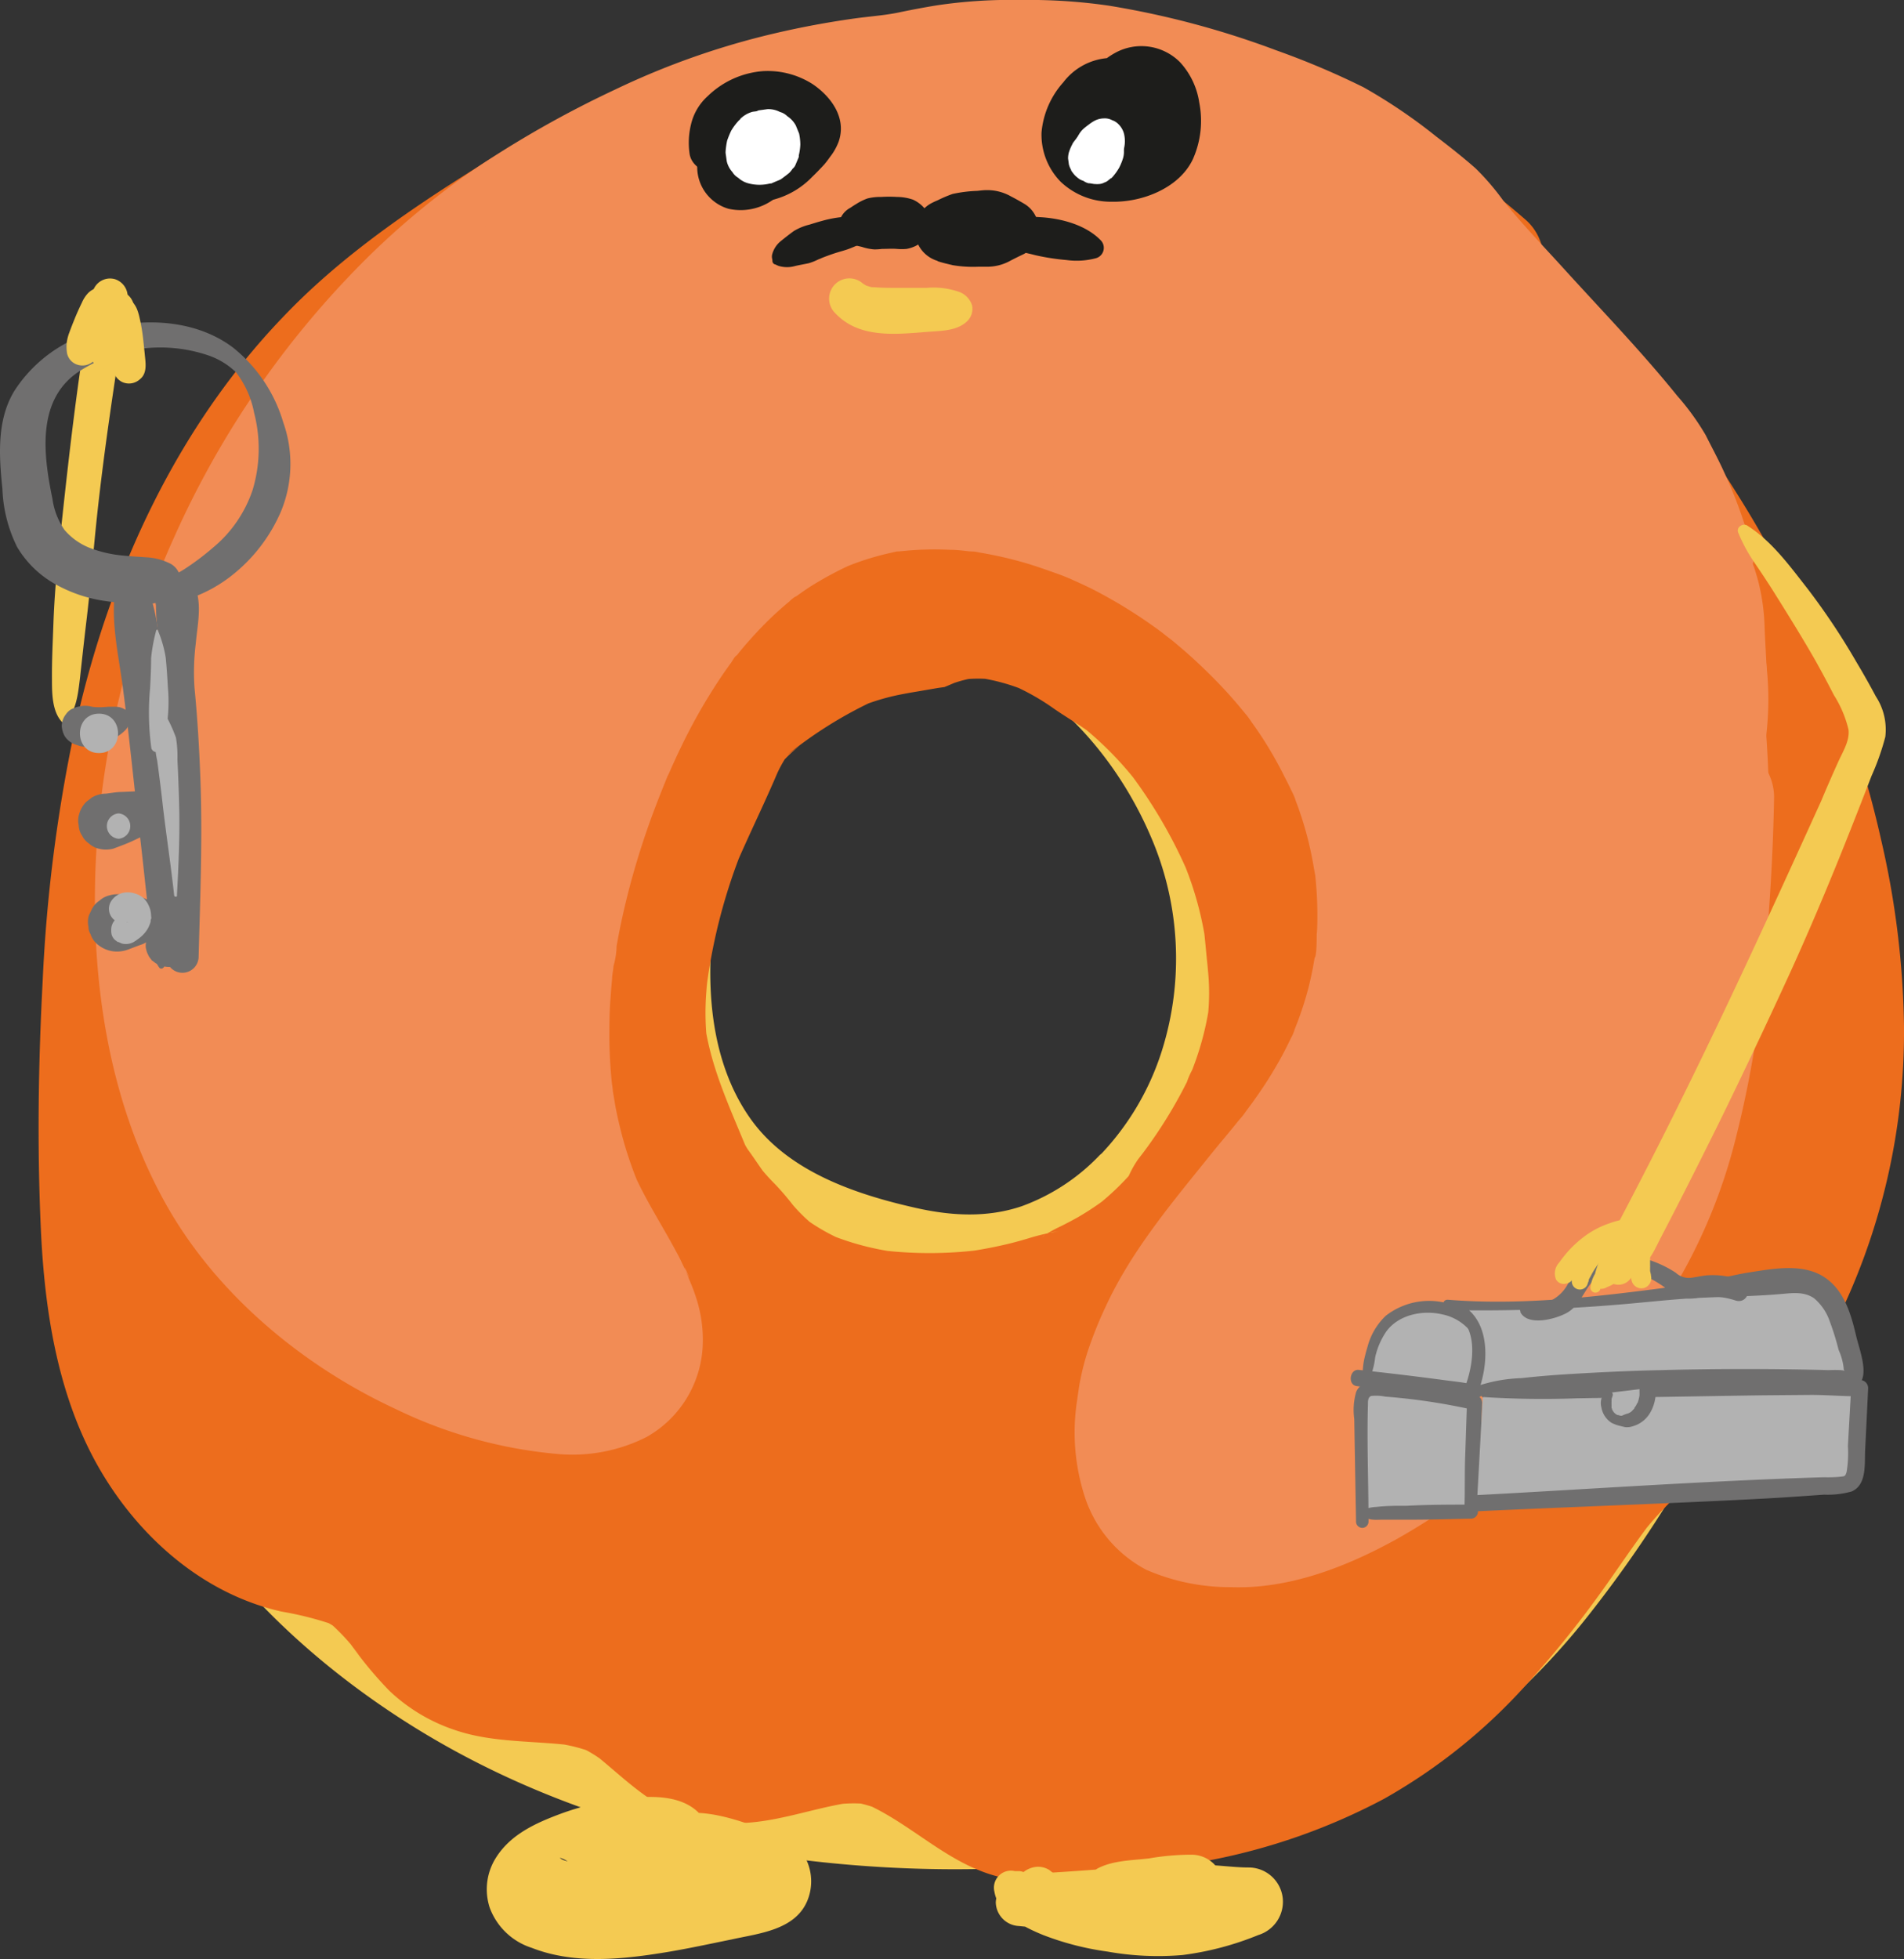 <svg xmlns="http://www.w3.org/2000/svg" viewBox="0 0 235.24 241.93"><rect x="0" y="0" width="235.24" height="241.93" fill="#333333" stroke="none"/><g id="Calque_2" data-name="Calque 2"><g id="Calque_3" data-name="Calque 3"><path d="M220.17,89.46C214,73.54,204,59.29,192.74,46.45c-15.57-17.72-35.21-33.68-58.57-37-15.55-2.18-31.26,1.45-46.55,5.06l15.54-1.84A113,113,0,0,0,49,37.53C30.65,53.13,17.74,75.21,13.9,99c-2.43,15.1-1.28,30.52-.13,45.78.72,9.48,1.46,19.09,4.65,28.05a67,67,0,0,0,14.31,22.74c13.3,14.37,31.23,24,50.18,29s38.91,5.22,58.31,2.63c9.05-1.22,18.11-3.08,26.4-6.9,21.57-9.91,35.17-31.45,46-52.58,4.59-9,8.94-18.13,11.23-27.93C228.74,123.1,226.39,105.38,220.17,89.46ZM137.25,144.1a25.46,25.46,0,0,1-14.42,7.72c-4.45.59-9-.3-13.27-1.5-6.09-1.68-12.22-4.13-16.57-8.71-5.62-5.94-7.42-14.61-7.22-22.78.26-10.59,3.67-21.37,10.92-29.09a31.43,31.43,0,0,1,20.83-9.9l-7-.74c4.31-1.47,8.85-.75,13.06,1.12.66.13,1.32.28,2,.46l-1.31-.14A33.59,33.59,0,0,1,132.15,86c8,7.31,13.71,17.39,14.94,28.18S144.86,136.35,137.25,144.1Z" style="fill:#f4ca52"></path><path d="M222.1,88.93a133.7,133.7,0,0,0-16.47-29.58,187,187,0,0,0-21.24-24.59C169.2,20.09,150.43,8.26,128.88,7c-14.14-.85-28.14,2.43-41.79,5.66-2.14.5-1.74,4.19.53,3.93l15.54-1.84-.53-3.92a115.69,115.69,0,0,0-47.3,19.35,107.29,107.29,0,0,0-32.41,36.5,102.66,102.66,0,0,0-9,22.67,112.57,112.57,0,0,0-3.44,27.16c-.14,9.92.64,19.83,1.4,29.72.72,9.43,1.56,19.06,4.91,28,6,16.1,18.88,29.14,33.16,38.29,14.75,9.45,31.67,14.92,49,17.14a154.54,154.54,0,0,0,28.61.88,150.85,150.85,0,0,0,28.37-4,68.75,68.75,0,0,0,23.33-10.65,87,87,0,0,0,16.95-16.35,152.9,152.9,0,0,0,13.39-20,234.73,234.73,0,0,0,11.71-23.09,85.84,85.84,0,0,0,7.21-27.07,86.89,86.89,0,0,0-2.31-27.31,100.14,100.14,0,0,0-4.09-13,2.06,2.06,0,0,0-2.46-1.4,2,2,0,0,0-1.4,2.46c6.45,16.6,8.74,35,3.88,52.37-2.47,8.81-6.48,17.08-10.67,25.18a213.73,213.73,0,0,1-11.61,20.12c-8.33,12.57-18.86,24.11-32.7,30.63-8.26,3.89-17.39,5.74-26.39,6.93a171.35,171.35,0,0,1-27.91,1.47c-17.39-.55-34.81-4.16-50.49-11.85-14.57-7.14-28-17.78-36.67-31.67a62.75,62.75,0,0,1-8.58-24.7c-1.33-9.27-1.82-18.75-2.3-28.09a152.91,152.91,0,0,1,.71-28.7,97.43,97.43,0,0,1,6.23-23.23A102.56,102.56,0,0,1,48.62,40.52,109.17,109.17,0,0,1,91.76,17.3a118.76,118.76,0,0,1,11.93-2.67c2.2-.37,1.72-4.19-.53-3.93L87.62,12.54l.53,3.92c11.79-2.78,23.73-5.59,35.91-5.64a68.14,68.14,0,0,1,30.26,7c18.39,9,33.4,24.43,45.65,40.56A132.79,132.79,0,0,1,218.24,90a2.06,2.06,0,0,0,2.46,1.4A2,2,0,0,0,222.1,88.93Z" style="fill:#f4ca52"></path><path d="M135.83,142.69a25.17,25.17,0,0,1-9.6,6.27c-4.29,1.45-8.74,1.19-13.11.2-7.5-1.69-15.86-4.52-20.47-11.11-4.37-6.24-5.29-14.24-4.76-21.67a43.09,43.09,0,0,1,7.45-21.86,29.85,29.85,0,0,1,22.18-12.68,2,2,0,0,0,0-4l-7-.74L111,81a14.09,14.09,0,0,1,7-.47,22.9,22.9,0,0,1,3.47,1A35.42,35.42,0,0,0,125,82.61l.54-3.93-1.31-.14c-2-.2-2.73,2.88-1,3.73,8.53,4.18,15.18,12.28,18.9,20.92a37.89,37.89,0,0,1,1.43,26.54,33,33,0,0,1-7.72,13c-1.79,1.84,1,4.68,2.83,2.82a39,39,0,0,0,10.67-27c0-10.3-4-20.19-10.4-28.18a40.85,40.85,0,0,0-13.69-11.47l-1,3.73,1.31.14c2.27.24,2.66-3.36.53-3.93-1.27-.34-2.44-.7-3.68-1.14a21,21,0,0,0-4.13-1,18.19,18.19,0,0,0-8.29.61,2,2,0,0,0,.53,3.93l7,.74v-4A33.57,33.57,0,0,0,94.46,89.23c-5.9,6.74-9.14,15.29-10.27,24.1-1.06,8.3-.4,17.38,3.78,24.79,4.49,8,12.81,11.87,21.29,14.2,5.42,1.48,11.15,2.39,16.68.91a28.82,28.82,0,0,0,12.72-7.72C140.48,143.69,137.65,140.86,135.83,142.69Z" style="fill:#f4ca52"></path><path d="M224.77,106.1c-7.06-31.94-26.85-60.68-53.54-79.5l11.56,6.12a93.48,93.48,0,0,0-34.25-18.91c-2.08-.9-4.17-1.76-6.29-2.55l3.08,1.63c-19.56-5.29-40.78-4.58-59.66,2.82A141.42,141.42,0,0,0,62.26,28c-7.08,4.45-14,9.25-20,15.1-12.83,12.56-20.72,29.5-24.85,47s-4.7,35.57-4.57,53.52c.07,9.46.37,19.12,3.63,28s10,17,19.17,19.44c3.07.82,6.38,1,9.13,2.61,4.48,2.57,6.46,8.15,10.78,11,6.08,4,14.67,1.26,21.08,4.7,3.6,1.94,6.12,5.64,9.94,7.1,6.69,2.55,14.07-2.72,21.13-1.57,6.89,1.12,11.69,8,18.55,9.37a23.46,23.46,0,0,0,7.29-.08c11.82-1.37,23.86-3.42,34.2-9.3,9.93-5.65,17.66-14.49,24.24-23.82,2.66-3.78,5.19-7.69,8.4-11,4.3-4.46,9.72-7.75,13.88-12.34s6.95-10.47,8.94-16.42a77.32,77.32,0,0,0,4-22.6A94.9,94.9,0,0,0,224.77,106.1Zm-70.54,30.16A57.24,57.24,0,0,1,146.88,148a4.73,4.73,0,0,1-1,1.93A32.68,32.68,0,0,1,133.54,159a3.86,3.86,0,0,1-2.14.94l-.4.05a49.27,49.27,0,0,1-16.53,2.71c-9,0-18.56-2.58-23.53-10.09a25.31,25.31,0,0,1-4.35-5.12,3.73,3.73,0,0,1-.36-.68,5.46,5.46,0,0,1-1.32-1.91c-2.19-5.56-5-10.9-5.64-16.91-.66-5.81.94-12,2.16-17.62,1.28-5.92,4-10.56,6.41-16,.93-2.09,1.51-4.19,3.06-6,1.82-2.07,4.44-3.57,6.66-5.18A28,28,0,0,1,112,77.64a15.74,15.74,0,0,1,2.51-.51c6.56-3,14.7-.44,20.57,4.1,7.93,4.29,13.88,12.58,17.67,20.48A38.73,38.73,0,0,1,157,117.85C158.24,124,156.84,130.54,154.23,136.26Z" style="fill:#ed6d1d"></path><path d="M232.48,104c-5.83-26.2-19.89-50.52-39-69.25a149.65,149.65,0,0,0-18.18-15l-8.07,13.82,11.56,6.12a8.06,8.06,0,0,0,10.32-2.06c2.29-3,2.39-7.87-.63-10.5a103.66,103.66,0,0,0-37.78-21l1.91.81c-2.71-1.18-5.43-2.33-8.19-3.36a8,8,0,0,0-6.17.8,8.31,8.31,0,0,0-3.27,3.83c-1.48,3.51-.26,8.12,3.27,10l3.08,1.63,6.17-14.62C127.77-.1,106.26.07,86.92,6.75a139.72,139.72,0,0,0-28.11,14c-8.52,5.33-17,11.18-23.92,18.48C21.86,52.82,13.67,70.6,9.5,88.86a190.31,190.31,0,0,0-4.23,32.33c-.54,10.18-.69,20.46-.22,30.65s2.12,20.93,7.48,29.95c4.91,8.27,12.73,15.09,22.27,17.23a40.81,40.81,0,0,1,6.71,1.73l-1.91-.81a13,13,0,0,1,2.34,1.36l-1.62-1.25a24.71,24.71,0,0,1,4.15,4.46l-1.25-1.62a48.38,48.38,0,0,0,4.88,5.9,21.75,21.75,0,0,0,8.21,4.89c4.65,1.57,9.72,1.26,14.53,1.89l-2.13-.29a20.24,20.24,0,0,1,4.78,1.23l-1.91-.8a15.9,15.9,0,0,1,3.26,2l-1.61-1.25c2.25,1.77,4.31,3.76,6.67,5.41a19.43,19.43,0,0,0,9.65,3.21c5.32.45,10.45-1.75,15.64-2.5l-2.13.29a17.44,17.44,0,0,1,4.27-.07l-2.12-.29a15,15,0,0,1,3.41.93l-1.92-.8c6,2.56,10.5,7.74,17.1,9.22,4.33,1,8.5.47,12.83-.09s8.44-1.13,12.62-2A76.6,76.6,0,0,0,171,222.14a69.64,69.64,0,0,0,17.49-14A125.22,125.22,0,0,0,197,197.74c2.43-3.29,4.66-6.75,7.16-10l-1.25,1.61c3.55-4.55,8-7.94,12.36-11.63A46,46,0,0,0,226.49,164a80.88,80.88,0,0,0,8.75-37.26A107.83,107.83,0,0,0,232.48,104c-.89-4.1-5.88-6.87-9.84-5.59a8.19,8.19,0,0,0-5.59,9.84c.69,3.15,1.27,6.32,1.7,9.51l-.29-2.12a81.35,81.35,0,0,1,.08,21.43l.28-2.13a77.25,77.25,0,0,1-5.12,19l.8-1.91a44.8,44.8,0,0,1-5.49,9.63l1.25-1.62c-4.25,5.45-10.22,9-15.07,13.85-5.28,5.29-9,11.91-13.58,17.81l1.25-1.61A81.9,81.9,0,0,1,168.33,205l1.62-1.25a55.93,55.93,0,0,1-12.14,7l1.91-.8c-7.62,3.16-15.75,4.76-23.9,5.86l2.13-.28c-3.54.47-7.2,1.14-10.78.76l2.13.29a15.51,15.51,0,0,1-3.59-1l1.91.81a40.88,40.88,0,0,1-7-4.25,34.09,34.09,0,0,0-8.71-4.59c-4-1.33-8.1-1-12.13-.31-3,.54-5.9,1.49-8.93,1.91l2.13-.29a16.09,16.09,0,0,1-4.16,0l2.13.29a11.87,11.87,0,0,1-2.56-.72l1.91.8a15.69,15.69,0,0,1-2.92-1.75L89,208.83c-2.07-1.6-4-3.39-6.06-5a21.4,21.4,0,0,0-6.78-3.36c-4.48-1.32-9.24-1.12-13.83-1.69l2.13.28a19.91,19.91,0,0,1-4.75-1.18l1.91.81a12.92,12.92,0,0,1-2.87-1.68l1.62,1.25a25.24,25.24,0,0,1-3.9-4.23l1.25,1.62c-2.8-3.64-5.54-7.47-9.83-9.48a31.62,31.62,0,0,0-7.32-2.31A30.08,30.08,0,0,1,35,182.34l1.91.8a25.61,25.61,0,0,1-5.63-3.29l1.62,1.26a32.3,32.3,0,0,1-5.43-5.47l1.25,1.62a38.23,38.23,0,0,1-4.66-8l.81,1.91a52.86,52.86,0,0,1-3.43-13.22l.29,2.13c-1.18-9-1-18.24-.86-27.32a241.56,241.56,0,0,1,1.87-28.06l-.28,2.13A130.77,130.77,0,0,1,31.1,73.75l-.81,1.92A93.41,93.41,0,0,1,42.12,55.08L40.87,56.7A82.93,82.93,0,0,1,55.72,42L54.1,43.26A172.54,172.54,0,0,1,70.05,32.57a140.23,140.23,0,0,1,17.51-9.08l-1.91.81a92.16,92.16,0,0,1,23-6.26l-2.12.28a99.33,99.33,0,0,1,26,0L130.41,18A105.29,105.29,0,0,1,143.2,20.6,8,8,0,0,0,152.64,16c1.48-3.51.26-8.11-3.27-10l-3.08-1.63L140.12,19q2.28.84,4.51,1.79L142.72,20c4.26,1.8,8.68,3.14,12.95,4.93l-1.91-.81a94.49,94.49,0,0,1,20.68,12l-1.61-1.25q2.21,1.71,4.3,3.54l9.69-12.57-11.56-6.12c-3.69-2-8.87-1.06-10.94,2.87a8.08,8.08,0,0,0-.81,6.17,9,9,0,0,0,3.68,4.78c1.6,1.13,3.17,2.3,4.73,3.49l-1.62-1.25A137.83,137.83,0,0,1,194.64,60.1l-1.25-1.62a135.35,135.35,0,0,1,17.58,30l-.81-1.91a126.87,126.87,0,0,1,6.89,21.63,8.07,8.07,0,0,0,9.84,5.59A8.17,8.17,0,0,0,232.48,104Z" style="fill:#ed6d1d"></path><path d="M147.32,132.22a57.26,57.26,0,0,1-6.49,10.67l1.26-1.62c-.5.64-1,1.27-1.49,1.91a12.65,12.65,0,0,0-1.69,3.51l.8-1.91a6.71,6.71,0,0,1-.7,1.14l1.25-1.62a32,32,0,0,1-4.69,4.55l1.62-1.25a34.31,34.31,0,0,1-4,2.71q-1.07.6-2.16,1.14a14.5,14.5,0,0,0-3.33,2.12l1.61-1.25a4.9,4.9,0,0,1-.84.47l1.92-.8a6.71,6.71,0,0,1-1.07.27l2.12-.28a24.66,24.66,0,0,0-4.26.91c-.8.24-1.6.47-2.42.67-1.7.42-3.42.74-5.16,1l2.13-.29a50.14,50.14,0,0,1-13.18.08l2.13.28a33.61,33.61,0,0,1-8.18-2.17l1.92.81a23.91,23.91,0,0,1-5.25-3l1.62,1.25a20.48,20.48,0,0,1-3.3-3.28l1.25,1.62a32.49,32.49,0,0,0-3-3.64,26.22,26.22,0,0,1-2.2-2.5l1.25,1.62c-1.17-1.55-2.13-3.18-3.4-4.66l1.25,1.62a6.94,6.94,0,0,1-.79-1.34l.81,1.91c-2.15-5.39-4.78-10.65-5.59-16.46l.28,2.13a32.38,32.38,0,0,1,.16-8.17l-.29,2.12a69.76,69.76,0,0,1,4.23-16.91l-.8,1.91c1.88-4.45,4.06-8.76,5.9-13.24l-.81,1.91a15.64,15.64,0,0,1,1.81-3.28l-1.25,1.62A17.34,17.34,0,0,1,98.92,92L97.3,93.2a52,52,0,0,1,10.83-6.73l-1.92.81a27.54,27.54,0,0,1,6.73-1.79l-2.12.28c1.83-.22,3.62-.58,5.44-.87l-2.13.29,2.55-.34c.76-.31,1.51-.63,2.26-1l-1.91.81a16.09,16.09,0,0,1,3.67-1l-2.13.29a18.63,18.63,0,0,1,4.6,0L121,83.71a24.18,24.18,0,0,1,5.72,1.59l-1.91-.81a28.57,28.57,0,0,1,5.27,2.93c1.62,1.14,3.34,2.1,4.92,3.29l-1.62-1.25a42.08,42.08,0,0,1,7.31,7.42l-1.25-1.62a60,60,0,0,1,7.41,12.7l-.81-1.91a41.58,41.58,0,0,1,2.88,10l-.29-2.13c.33,2.44.45,4.89.82,7.33l-.29-2.13a27.26,27.26,0,0,1,0,7l.28-2.13a36.15,36.15,0,0,1-2.46,8.91l.81-1.91c-.17.41-.35.81-.53,1.21a8.62,8.62,0,0,0-.8,6.16,8,8,0,0,0,9.84,5.59c1.86-.6,3.94-1.82,4.78-3.68a44,44,0,0,0,3.66-11.15,37.08,37.08,0,0,0-.11-13.41l.29,2.12c-.26-10.54-4.57-20.9-10.71-29.37a53.35,53.35,0,0,0-11.63-11.94c-1.74-1.29-3.62-2.43-5.44-3.61a35.3,35.3,0,0,0-7.5-3.56,27.49,27.49,0,0,0-8.85-1.53,24.65,24.65,0,0,0-10.34,2.38l4-1.09a32.7,32.7,0,0,0-4.63.8l2.12-.29a37.23,37.23,0,0,0-18.52,6.73,65.34,65.34,0,0,0-7.45,5.57c-3,2.81-4.24,6.27-5.77,9.94L81.1,90c-1.67,3.86-3.58,7.6-5.19,11.49a62.54,62.54,0,0,0-3.07,10.81,60.28,60.28,0,0,0-1.72,13.28,38.46,38.46,0,0,0,2.53,12.81c.73,2,1.55,3.88,2.36,5.8,1.26,3,2.21,6,4.56,8.35l-1.25-1.62a24.69,24.69,0,0,0,3.27,4.59,25.62,25.62,0,0,0,2.69,2.82L84,156.68a31.64,31.64,0,0,0,21.43,13.23,56.63,56.63,0,0,0,27.67-2.17L131,168a16.18,16.18,0,0,0,4.55-1,12.65,12.65,0,0,0,3.65-2.32l-1.62,1.25a41.82,41.82,0,0,0,9.31-5.77c3.27-2.61,6.55-5.89,7.7-10l-2.05,3.53a66.11,66.11,0,0,0,8.6-13.39,8.62,8.62,0,0,0,.8-6.16,8.12,8.12,0,0,0-3.67-4.78C154.74,127.48,149.2,128.16,147.32,132.22Z" style="fill:#ed6d1d"></path><path d="M214.49,69c-4-11.91-12.63-21.57-21.07-30.87-7.81-8.6-15.78-17.34-25.77-23.27A75.57,75.57,0,0,0,145.1,6.39,106.85,106.85,0,0,0,15.69,102.25c-1.16,14.47.78,29.52,7.83,42.2a57.81,57.81,0,0,0,44,28.92c4.24.42,9.24,0,11.67-3.5,3.42-5-.8-11.37-3.85-16.57C65.7,136.83,68.11,115.79,75,98c5.24-13.61,13.8-27.12,27.34-32.55,14.93-6,32.37-.52,45.23,9.15,6.88,5.18,13,11.63,16.79,19.35a44,44,0,0,1-.63,39.52c-4.29,8-10.95,14.45-16.45,21.68s-10,16-8.79,25a13.81,13.81,0,0,0,1.82,5.5c2.86,4.54,8.88,6.05,14.23,5.62,9.85-.79,18.52-6.64,26.24-12.81,6.75-5.38,13.24-11.24,18.15-18.34C211,142.56,212,119.83,212.51,98.47" style="fill:#f28c55"></path><path d="M216.6,68.44A57,57,0,0,0,213,58.27c-.7-1.54-1.49-3-2.26-4.53a30.67,30.67,0,0,0-3.51-4.85c-4.46-5.53-9.44-10.66-14.21-15.92-2.47-2.71-5-5.35-7.28-8.18a30.84,30.84,0,0,0-3.43-4c-1.57-1.38-3.21-2.67-4.86-3.93a66.64,66.64,0,0,0-9-6.09,99.1,99.1,0,0,0-10.78-4.56A108.35,108.35,0,0,0,137,.7a68.51,68.51,0,0,0-10.9-.7,61.83,61.83,0,0,0-10.36.66c-1.59.26-3.18.56-4.75.89s-3.55.48-5.26.71c-3.38.47-6.74,1.09-10.06,1.87A96.15,96.15,0,0,0,76,11.06,129.72,129.72,0,0,0,58.28,21.12a98,98,0,0,0-15.15,13A113.84,113.84,0,0,0,21.5,66.38a110.37,110.37,0,0,0-9.61,38.92c-.82,14.69,1.27,30.17,8.48,43.17C26.59,159.7,37.31,168.64,48.88,174a57.29,57.29,0,0,0,20.05,5.56,20.32,20.32,0,0,0,10.95-2.1,13.64,13.64,0,0,0,6.94-11.27,16.73,16.73,0,0,0-.73-5.67,23.25,23.25,0,0,0-.81-2.21c-2.06-5,1.35,2.63-1-2.3-.23-.49-.48-1-.74-1.45-1.6-3-3.42-5.81-4.87-8.88-.62-1.32.54,1.4,0,0-.15-.38-.3-.75-.44-1.13-.28-.76-.54-1.53-.79-2.3-.52-1.67-.95-3.37-1.3-5.08-.16-.8-.28-1.6-.42-2.4-.24-1.44.17,1.56,0,.11,0-.41-.09-.81-.13-1.22q-.27-2.64-.3-5.31c0-1.64,0-3.29.13-4.94.06-.83.12-1.66.2-2.48,0-.41.09-.83.14-1.24l.09-.83c.1-.7.07-.55-.06.46a9.12,9.12,0,0,0,.39-2.48c.15-.82.3-1.64.47-2.46.37-1.78.79-3.54,1.26-5.3a98.85,98.85,0,0,1,3.08-9.48c.54-1.42,1.11-2.82,1.68-4.23s-.6,1.35,0,.09c.16-.36.31-.71.47-1.06.37-.81.75-1.63,1.14-2.43a69.26,69.26,0,0,1,4.75-8.28c.42-.63.85-1.24,1.3-1.85.13-.18.48-.83.68-.91l-.45.59c.15-.2.31-.4.47-.59,1-1.26,2.1-2.48,3.22-3.64a42.23,42.23,0,0,1,3.26-3,5.72,5.72,0,0,1,.86-.7c-1.22.65-.23.18.08,0,.7-.51,1.41-1,2.15-1.45A43.73,43.73,0,0,1,104.56,70c1.14-.56-1,.38.22-.1.38-.15.75-.3,1.12-.43.87-.31,1.76-.59,2.65-.83s1.53-.37,2.3-.55c1.27-.3-1,.08.26,0l1.18-.11a39.75,39.75,0,0,1,5.12-.08c.79,0,1.58.1,2.37.19.22,0,1.56.13.27,0,.39,0,.79.12,1.18.18a49.26,49.26,0,0,1,5.09,1.15c1.56.44,3.1,1,4.62,1.54.38.14.75.3,1.13.45,1.27.5-.94-.44.3.13.87.39,1.74.79,2.59,1.21a60.11,60.11,0,0,1,8.63,5.38c1.1.81-.84-.69.21.17l1,.77c.63.52,1.25,1.05,1.87,1.59q2,1.77,3.86,3.7c1.14,1.18,2.23,2.42,3.27,3.7.18.22,1.11,1.22.12.14a10,10,0,0,1,.73,1c.56.78,1.1,1.56,1.61,2.37a48.43,48.43,0,0,1,2.41,4.28c.31.61.62,1.21.91,1.83a10.24,10.24,0,0,1,.5,1.13c-.52-1.64,0,.15.16.48a43.16,43.16,0,0,1,1.44,4.7q.29,1.2.51,2.4c.08.41.14.81.21,1.22.1.66.08.54,0-.38l.09.82a44.74,44.74,0,0,1,.27,4.91c0,.82,0,1.64-.08,2.46,0,.35,0,2.72-.25,2.86l.11-.8-.12.82-.21,1.21c-.16.8-.33,1.6-.53,2.4A41.49,41.49,0,0,1,160,127l-.15.38c-.25.62-.2.51.15-.32a6,6,0,0,1-.5,1.13c-.35.74-.72,1.47-1.11,2.2a50.76,50.76,0,0,1-2.94,4.76c-.49.71-1,1.41-1.52,2.1-.19.26-1,1.48-.08.12-.24.36-.54.69-.81,1-1.17,1.47-2.4,2.89-3.57,4.35-4.73,5.88-9.69,11.75-12.87,18.65a49.37,49.37,0,0,0-2.28,5.72c-.25.81-.48,1.62-.66,2.45-.1.41-.18.82-.26,1.23s-.53,3.58-.24,1.66a25.76,25.76,0,0,0,.87,12.42,15.65,15.65,0,0,0,7.58,9A25.83,25.83,0,0,0,152,196c7.27.28,14.43-2.53,20.68-6a81.22,81.22,0,0,0,8.93-5.86l1-.75c-.8.6,2.44-1.85,1-.78l2.8-2.14c1.51-1.17,3-2.36,4.46-3.59a78.67,78.67,0,0,0,15.3-16.77,68,68,0,0,0,8.36-19.85,130.42,130.42,0,0,0,3.54-21.79c.6-6.65,1-13.37,1.12-20a6.75,6.75,0,0,0-13.5,0c-.17,6.83-.22,13.64-.78,20.46-.14,1.67-.29,3.34-.48,5-.09.82-.27,1.66-.3,2.48.08-1.91.07-.54,0-.08S204,127.42,204,128c-.51,3.26-1.15,6.5-2,9.7a76.31,76.31,0,0,1-3,9.29l-.15.38c-.26.63-.21.5.17-.4-.17.1-.41.93-.5,1.12-.33.74-.68,1.48-1.05,2.21-.79,1.58-1.58,3.17-2.46,4.71q-1.15,2-2.47,3.94c-.49.72-1,1.42-1.52,2.13-.88,1.19.77-1-.17.21-.37.45-.73.91-1.11,1.36a83,83,0,0,1-7.31,7.58c-2.65,2.46-5.39,4.83-8.22,7.07l-.34.26-1,.78L171,179.57q-2.26,1.59-4.67,3c-.73.42-1.48.82-2.24,1.2l-1.14.53c-1.25.59.87-.31-.41.18a37.94,37.94,0,0,1-5,1.59c-.75.18-1.5.31-2.26.45-1.35.23,1,0-.42,0l-1.12.09a18.92,18.92,0,0,1-2.13,0l-.36,0h.2c-.18.12-1.17-.26-1.39-.31a7.34,7.34,0,0,1-2-.68c1,.72.24.09-.06-.07s-.61-.33-.9-.51-1.37-.73-1.41-1l.53.4-.51-.45c-.09-.09-1-.92-.93-1l.42.52c-.14-.19-.26-.38-.38-.58a4.87,4.87,0,0,1-.59-1.1c.33,1.28,0,0,0-.28-.12-.4-.22-.81-.31-1.22-.05-.25-.4-1.64-.08-.21a7.69,7.69,0,0,1-.11-1.27,22,22,0,0,1,0-2.93,5.15,5.15,0,0,1,.11-1.25c0,.12-.23,1.25,0,.21.16-.82.33-1.64.55-2.45s.47-1.62.76-2.41c.14-.41.3-.8.45-1.2.24-.58.22-.52-.07.17.11-.26.23-.52.35-.78a52,52,0,0,1,5.42-8.8c.87-1.18-.8,1,.12-.16.28-.33.54-.67.82-1,.54-.67,1.1-1.33,1.66-2,1.22-1.43,2.47-2.83,3.71-4.24,2.55-2.87,5-5.88,7.22-9a49.93,49.93,0,0,0,8.83-19.56,51.76,51.76,0,0,0-.39-22.33,48.08,48.08,0,0,0-9.94-19.25,67,67,0,0,0-15.82-13.72,67.34,67.34,0,0,0-18.93-8.5,52.93,52.93,0,0,0-10.38-1.64,39.45,39.45,0,0,0-4.74,0c-.78,0-1.57.12-2.35.22s-1.39.17-2.08.28c-.18,0-1.52.22-.25,0A40.21,40.21,0,0,0,90,66.33C79,74.6,72,87,67.58,99.79,63,113.16,61,127.88,64,141.83a55.41,55.41,0,0,0,3.51,10.38c1.37,3.1,3.24,5.92,4.82,8.91.38.72.72,1.46,1.1,2.17.66,1.26-.49-1.41,0-.08.13.36.27.72.38,1.09.18.59.23,1.23.42,1.81-.51-1.5-.11-1-.12-.27,0,.23,0,.46,0,.7.17-1.11.19-1.33.06-.65l-.09.34c-.21.62-.12.45.26-.51a6.32,6.32,0,0,0-.54,1l.57-.72a5.23,5.23,0,0,1-.45.49l-.24.24c-.48.41-.32.29.5-.36a4,4,0,0,0-.85.52c-1,.65,1.43-.46.25-.09-.74.24-1.64.31-2.34.6,1.05-.43,1.18-.12.57-.08-.35,0-.71.06-1.07.07-.71,0-1.42,0-2.13,0s-1.45-.1-2.17-.15l-1.11-.1c-.48-.05-2-.46-.28,0-1.44-.36-3-.47-4.43-.8s-2.91-.71-4.34-1.15-2.84-.93-4.23-1.48c-.26-.11-1.47-.53-.1,0-.35-.13-.69-.3-1-.46-.8-.35-1.6-.73-2.38-1.13a52.14,52.14,0,0,1-7.58-4.81c-1-.76.82.68-.16-.13l-.88-.71c-.57-.48-1.14-1-1.7-1.47-1.12-1-2.19-2-3.23-3.13s-2-2.2-3-3.36c-.24-.29-.48-.58-.7-.88.73,1,0,0-.14-.2s-.44-.61-.66-.92a15,15,0,0,0-1-1.29c.37.49.4.52.08.08a68.1,68.1,0,0,1-4.91-8.49c-.18-.39-.36-.78-.53-1.17,0,0-.56-1.33-.24-.55-.33-.81-.64-1.62-.94-2.43-.59-1.63-1.12-3.29-1.59-5-3.57-12.84-2.89-26.67,0-39.45A103.07,103.07,0,0,1,35.77,54,109.45,109.45,0,0,1,61.25,27,84.69,84.69,0,0,1,78.42,16.78a126.25,126.25,0,0,1,18.13-6.3c3.28-.88,6.61-1.62,10-2.19,1.32-.23,2.74-.29,4-.61a10.41,10.41,0,0,1,2.44,0c1,0,1.91,0,2.86.09,3.26.14,6.53.14,9.8.31q2.45.12,4.89.36c2.35.22,3.43.47,5.29.63A66.16,66.16,0,0,1,145,10.27a88.62,88.62,0,0,1,10.81,3,50.38,50.38,0,0,1,9.12,4.61A59.12,59.12,0,0,1,173,23.45c1.32,1.13,2.57,2.34,3.86,3.5,1.62,1.44,2.89,2.16,4.53,3.48a72.29,72.29,0,0,1,7.43,7.42,156.45,156.45,0,0,1,13.1,15.71c3.82,5.43,8,10.39,10.7,16.56,1,2.34,4.55.63,4-1.68Z" style="fill:#f28c55"></path><path d="M210.8,67.49a73.06,73.06,0,0,1,1.31,44.15" style="fill:#f28c55"></path><path d="M210.36,66.74c-1.29.81-1,2-.86,3.33a43.67,43.67,0,0,0,.75,5.09A88.36,88.36,0,0,1,211.4,84c.49,6.35-.32,12-1.36,18.11-.25,1.49-.54,3-.89,4.44-.45,2-.61,4.74.93,6.29a3.44,3.44,0,0,0,4.87-.08,9.78,9.78,0,0,0,2.42-5.35,53.18,53.18,0,0,0,1.13-10.06c0-3-.24-6-.45-9.06a65.26,65.26,0,0,0-1.52-10.68c-.42-1.76-.9-3.5-1.46-5.23a22,22,0,0,0-2.46-5,1.72,1.72,0,0,0-1.51-.87,1.44,1.44,0,0,0-.74.14Z" style="fill:#f28c55"></path><path d="M210.3,105.8a115.22,115.22,0,0,0-1.6-33.1" style="fill:#f28c55"></path><path d="M211.32,105.77a7.34,7.34,0,0,0,2.44-3.43,17.54,17.54,0,0,0,1-4.48,74,74,0,0,0,.6-8.67c0-2.8-.11-5.61-.32-8.4-.26-3.5-.1-8-2.62-10.63a4.92,4.92,0,0,0-4.8-1.27,5.18,5.18,0,0,0-3.44,3.44,5,5,0,0,0-.35,1.79L204,75.5c.07.55.09.64,0,.26s0-.29.07.48a7.46,7.46,0,0,0,.14.93c.06.32.13.63.19.94.28,1.33.53,2.67.76,4,.12.71.23,1.42.34,2.13,0,.31.09.63.14.94.12.81-.08-.66,0,.15.17,1.44.34,2.89.47,4.33.25,2.73.56,5.46.73,8.19a24.07,24.07,0,0,0,.64,4.48,7.86,7.86,0,0,0,1.95,3.43,1.34,1.34,0,0,0,1.87,0Z" style="fill:#f28c55"></path><path d="M209.83,65c2.08,3.18,2.94,7,3.76,10.71a52,52,0,0,1,1,5.79c.56,5.54-.72,11.08-2,16.5" style="fill:#f28c55"></path><path d="M209,65.7a8,8,0,0,0,.5,3.93,34.57,34.57,0,0,1,.71,3.76c.38,2.77.88,5.59,1,8.39a32.5,32.5,0,0,1-.9,8.17c-.62,3-1,7,1,9.46a2,2,0,0,0,2.35.3c3.11-1.41,4.26-6.09,4.59-9.17a38,38,0,0,0-.21-9.93,47.13,47.13,0,0,0-2.43-8.71c-.93-2.54-1.94-6.22-4.67-7.3A1.59,1.59,0,0,0,209,65.7Z" style="fill:#f28c55"></path><path d="M212.15,67.64c3.63,5.85,2.88,13.31,2,20.15" style="fill:#f28c55"></path><path d="M210,68.5c-.16,1.74.82,3.43,1.17,5.11a19.82,19.82,0,0,1,.5,4.4c0,.45,0,.9,0,1.35,0-.52-.06.42-.07.47-.15.88-.32,1.75-.51,2.62a8.94,8.94,0,0,0-.29,3,4.76,4.76,0,0,0,1.09,2.83l.54.64a2.54,2.54,0,0,0,3.07.39,5.92,5.92,0,0,0,2.41-2.9,8.31,8.31,0,0,0,.38-3.32c-.07-1.86-.2-3.72-.27-5.58a25.86,25.86,0,0,0-.79-5.74c-.57-2.07-1.3-4.44-3.27-5.55a2.67,2.67,0,0,0-4,2.28Z" style="fill:#f28c55"></path><path d="M92.9,12.86a2.29,2.29,0,0,0-1.48-.44,3,3,0,0,0-2.24,1.7,8.08,8.08,0,0,0-1.1,4.23,6.26,6.26,0,0,0,1.91,5,6.58,6.58,0,0,0,5.63,1.29,10.26,10.26,0,0,0,4.71-2.78c.51-.49,1-1,1.49-1.53.22-.25.46-.57.63-.81s.54-.75-.09.09a7,7,0,0,0,1.26-2.13c1-2.9-.91-5.52-3.2-7.08a10.35,10.35,0,0,0-6.1-1.62,11,11,0,0,0-6.87,3.08,6.77,6.77,0,0,0-2.08,3.52A9.51,9.51,0,0,0,85.2,19c.31,2,3.1,3,4.67,1.9a6.62,6.62,0,0,0,1.33-1c-.09.11-.76.56-.28.23l.42-.26a7.79,7.79,0,0,0,1.55-1c.27-.24.53-.49.81-.72l-.89.69a8.16,8.16,0,0,1,1.7-1l-1.07.46a11.55,11.55,0,0,1,2.66-.68l-1.19.16a6.91,6.91,0,0,1,1.76,0l-1.16-.16A6.62,6.62,0,0,1,97,18l-1-.43a5.64,5.64,0,0,1,1,.54l-.83-.64a4.77,4.77,0,0,1,.65.62l-.63-.81c.38.49.74,1,1.14,1.47l-.61-.78a2.1,2.1,0,0,1,.24.41l-.37-.88a2.62,2.62,0,0,1,.13.48L96.57,17c.06.82.71-1.62.17-.75a5.14,5.14,0,0,1-.37.54c-.11.16-.23.31-.35.46-.42.56.47-.56,0,0-.3.35-.59.71-.92,1-.13.14-.28.27-.42.41-.46.45.54-.34,0,0-.17.11-.33.22-.5.31l-.32.17c.42-.17.52-.22.31-.14l-.56.15c-.5.13.66,0,.1,0a1.41,1.41,0,0,0-.5,0c.47.07.55.08.25,0l-.23-.06c-.62-.12.41.25,0,0l-.13-.08c.32.26.37.3.16.11s-.14-.15,0,0,.12.17,0,0-.12-.23,0,.08l-.06-.18c-.06-.22-.13-.44-.18-.67s0-.19,0-.29c0-.28,0-.26,0,.07a3.13,3.13,0,0,1-.08-.92c0-.26-.07-.52-.11-.78,0,.33.06.41,0,.23s0-.37,0-.55a3.38,3.38,0,0,1,0-.45c0-.14.11-.54,0-.06,0-.14,0-.28.09-.42l.09-.26c-.13.31-.1.23.1-.25a3.39,3.39,0,0,0,.08-.95c0,.36,0-.15,0-.22a.87.87,0,0,0-.25-.67Z" style="fill:#1d1d1b"></path><path d="M93.61,15.8a2,2,0,0,0-1.38,0,2.07,2.07,0,0,0-1.31,2.54,3.55,3.55,0,0,0,2.28,2.34,4.05,4.05,0,0,0,3.33-.32,4.9,4.9,0,0,0,2.36-2.95A4.92,4.92,0,0,0,98.82,15a5.42,5.42,0,0,0-.69-1.6,6,6,0,0,0-3.2-2.49,5.85,5.85,0,0,0-3.44.07,7.07,7.07,0,0,0-2.87,1.8,8.93,8.93,0,0,0-1.8,3.06,12,12,0,0,0-.68,4.83A5.37,5.37,0,0,0,90,25.78a6.89,6.89,0,0,0,6.38-1.85,9,9,0,0,0,.83-.91,10,10,0,0,0,1.18-1.63,7.71,7.71,0,0,0,.8-4,5.44,5.44,0,0,0-1.78-3.79,5.32,5.32,0,0,0-1.93-1.11,3,3,0,0,0-3,.76l1.07-.62a4,4,0,0,0-1.4.81,2.09,2.09,0,0,0-.26,2.79A2.61,2.61,0,0,0,93,17c-.37-.17-.46-.21-.27-.11s.16,0-.39-.57c-.37-.68-.52-.86-.45-.55a2.73,2.73,0,0,0,.7,1.19,5.41,5.41,0,0,0,.8.63l-.56-.44a3,3,0,0,1,.47.48L92.86,17a3.5,3.5,0,0,1,.29.49l-.3-.71a3.35,3.35,0,0,1,.16.54l-.11-.81a2.89,2.89,0,0,1,0,.83l.12-.84a4.8,4.8,0,0,1-.29,1l.34-.79a5.86,5.86,0,0,1-.42.78A9.7,9.7,0,0,0,91.91,19l.35-.83a9,9,0,0,1-1.15,2.05l.51-.65a5.53,5.53,0,0,1-.76.77l.63-.49a3.34,3.34,0,0,1-.77.46l.72-.31a3.13,3.13,0,0,1-.74.21l.79-.1a2.66,2.66,0,0,1-.63,0l.77.11A3.33,3.33,0,0,1,91,20l.69.29a3.5,3.5,0,0,1-.53-.31l.58.44a3,3,0,0,1-.39-.41l.44.57a2.6,2.6,0,0,1-.28-.49l.29.68a4.16,4.16,0,0,1-.25-.9l.1.73a3.5,3.5,0,0,1,0-1l-.1.74a10.78,10.78,0,0,1,.72-2.57l-.3.69A6.94,6.94,0,0,1,92.84,17l-.47.61a4.67,4.67,0,0,1,.77-.77l-.62.48a4.32,4.32,0,0,1,.78-.46l-.75.32a3.85,3.85,0,0,1,1-.28l-.84.12a3.14,3.14,0,0,1,.75,0L92.6,17a3.25,3.25,0,0,1,.61.17l-.78-.33a3.5,3.5,0,0,1,.63.35l-.66-.51a3.14,3.14,0,0,1,.52.51l-.51-.66a3.94,3.94,0,0,1,.36.63l-.33-.78a2.94,2.94,0,0,1,.16.58l-.11-.86c.07.56.1,1.12.18,1.68l-.11-.83a2.81,2.81,0,0,1,0,.58l.1-.79a2.48,2.48,0,0,1-.15.55l.27-.65a2,2,0,0,1-.11.2c-.19.37.33-.39.16-.21s.47-.35.25-.19-.33.16,0,0,0,0,0,0,.58-.06.26-.05.18,0,.23,0c-.31-.08.3.19.12.06s.23.27.11.1a1.22,1.22,0,0,0-.27-.24l-.3-.2s.27.24.13.1c0,0,.18.18.06.08s0,0,0,0c0-.1-.1,0,0,0s.18-.21.16-.19.14-.26,0-.33Z" style="fill:#1d1d1b"></path><path d="M136.88,7.17a7.64,7.64,0,0,0-5.51,3,10.67,10.67,0,0,0-2.69,6.2,8.31,8.31,0,0,0,2.37,6.08,9,9,0,0,0,6.32,2.46c3.76.08,8.31-1.68,10-5.23a11.6,11.6,0,0,0,.8-7,9.39,9.39,0,0,0-2.38-5,6.73,6.73,0,0,0-8.05-1.13,8.94,8.94,0,0,0-3.11,2.85,4.69,4.69,0,0,0-.76,2.27,9.91,9.91,0,0,0-.15,1.72,2.44,2.44,0,0,0,3.63,2.08,13.77,13.77,0,0,0,2.69-2c.14-.16.31-.3.46-.45s.2-.18-.22.16a3.37,3.37,0,0,1,.35-.22l.18-.1c.34-.17.25-.13-.27.1.15,0,.61-.17.78-.2l-.94.13a4.28,4.28,0,0,1,.8,0l-1-.13a4.27,4.27,0,0,1,.71.15c.79.25-.6-.37-.15-.06.67.46-.5-.51-.12-.12l.22.22c.29.31.17.47-.16-.23.09.19.24.36.34.55l.15.3c.26.49-.18-.4-.16-.38s.17.51.21.64.14.54.2.82a1.39,1.39,0,0,1,.05.33s-.09-1-.06-.43c0,.28,0,.56.05.84s0,.59,0,.89c0,.53-.07-.22,0-.25a2.85,2.85,0,0,0-.13.54c-.11.35-.32.41.11-.2a3,3,0,0,0-.15.31c-.11.21-.27.39-.38.59,0-.05.56-.62.2-.27-.09.08-.16.17-.25.25l-.25.24c-.41.38.51-.35.18-.13a14,14,0,0,1-1.25.72c-.36.18.67-.23.27-.12l-.34.11a7.73,7.73,0,0,1-.8.19c-.11,0-.72.11-.11,0s.13,0,0,0a6.85,6.85,0,0,1-.79,0c-.27,0-.53,0-.8,0-.44,0,.71.13.28,0l-.49-.1a3.83,3.83,0,0,0-.75-.24c.41,0,.59.29.26.1l-.34-.2c-.46-.23.14.1.2.18a3.53,3.53,0,0,0-.28-.25s-.17-.23-.25-.27c.32.43.41.54.26.32l-.15-.22c-.06-.11-.11-.22-.17-.32-.28-.51.15.31.12.31s-.19-.63-.2-.7,0-.25-.07-.36c.23.72.07.67.06.36s0-.62,0-.93c0-.12,0-.24,0-.36,0-.59-.14.67,0,.24s.13-.59.22-.88a2.35,2.35,0,0,0,.14-.38c-.19.43-.23.53-.13.31l.13-.28c.14-.27.3-.53.46-.78.05-.07.22-.41.29-.42-.12,0-.43.52,0,.06.2-.24.41-.46.62-.68l.28-.3c.49-.64.61-.79.35-.44-.16.2-.15.2,0,0l.26-.26c0,.1-.48.3.06,0a2.53,2.53,0,0,0-1.27-4.67Z" style="fill:#1d1d1b"></path><path d="M139.82,15a.47.47,0,0,0-.06-.09l-.18-.24.12.16a1.37,1.37,0,0,0-1.48-.61c-1.54.31-3.07,2.08-2.18,3.66a2.28,2.28,0,0,0,2.59,1,5.91,5.91,0,0,0,1.6-.72,5.38,5.38,0,0,0,1.67-1.55,3,3,0,0,0,.25-2.61A3.38,3.38,0,0,0,140.58,12a2.61,2.61,0,0,0-2.86.21,4.32,4.32,0,0,0-1.33,1.95,3.9,3.9,0,0,0-.2,2l-.05-.4v.06l.05-.41a2.57,2.57,0,0,0,.28,2l-.18-1.35,0,.05a2.15,2.15,0,0,0,0,1.07,4,4,0,0,0,.24.57A2.66,2.66,0,0,0,138.15,19l.74.1a2.05,2.05,0,0,0,1.09-.24,2.61,2.61,0,0,0,1.34-1.15,4.3,4.3,0,0,0,.51-1.88,3.71,3.71,0,0,0-.46-1.88,3.5,3.5,0,0,0-3.18-1.85,4.24,4.24,0,0,0-1.82.47,1.28,1.28,0,0,0-.3.17,4.33,4.33,0,0,0-.71.57,3.94,3.94,0,0,0-1.08,2.86l.07-.56v.06l.22-.51a4.92,4.92,0,0,0-.56,1.48l.27-.63,0,0a2.69,2.69,0,0,0-.37,1.35,2.13,2.13,0,0,0,.23,1A2.69,2.69,0,0,0,135.85,20a3.45,3.45,0,0,0,1.86.06,3.31,3.31,0,0,0,1.73-1.13,7.81,7.81,0,0,0,1.11-1.61,5.9,5.9,0,0,0,.34-.82l0-.07.11-.84a4.54,4.54,0,0,0-.13-.9,7,7,0,0,0-.34-.79l-.09-.18a4.58,4.58,0,0,0-.55-.7,3.37,3.37,0,0,0-1.44-.86,2.71,2.71,0,0,0-1.13-.07,1.4,1.4,0,0,0-.67.18,3,3,0,0,0-.9.6l1.55-.64a3.62,3.62,0,0,0-3,1.68,3.44,3.44,0,0,0-.49,1.13,4,4,0,0,0,0,1.76l-.07-.53a5.53,5.53,0,0,0,.18,1.22,4.59,4.59,0,0,0,.88,1.49,2.33,2.33,0,0,0,3,.39,2.58,2.58,0,0,0,.62-.56,1.67,1.67,0,0,0,.35-1.31c0-.12,0-.23-.05-.35l.07.52a2.35,2.35,0,0,0-.09-.74,2.45,2.45,0,0,0-.59-1,3.54,3.54,0,0,0-1.05-.6l.53.23-.26-.17.44.34a2.27,2.27,0,0,1-.32-.3l.33.42a2,2,0,0,1-.22-.37l.2.48s0-.08,0-.12l.07.53a1.61,1.61,0,0,1,0-.31l-.07.54a2.09,2.09,0,0,1,.13-.49l-.21.49a2.4,2.4,0,0,1,.23-.38l-.33.42a1.87,1.87,0,0,1,.31-.32l-.43.33a2.08,2.08,0,0,1,.38-.22l-.51.21a1.78,1.78,0,0,1,.33-.09l-.58.08a1.22,1.22,0,0,1,.27,0l-.58-.08h.07l-1.61-2.1a8.66,8.66,0,0,0,.12.87l-.1-.68a.33.33,0,0,1,0,.14l.1-.71a.74.74,0,0,1,0,.14l.28-.67-.09.17.45-.59a2,2,0,0,1-.26.25,4.15,4.15,0,0,0-.93,1.71l.32-.76a5.51,5.51,0,0,1-.59,1l.49-.64a7.63,7.63,0,0,0-.64.82,3.57,3.57,0,0,0-.43,1.63,3.83,3.83,0,0,0,.17,1l3.92-3,0,0,.53.41a1.49,1.49,0,0,1-.17-.18l.39.51a3.65,3.65,0,0,1-.32-.54l.22.52,0-.12.08.57v-.07l-.08.57a.69.69,0,0,1,.05-.13l-.22.52a1.74,1.74,0,0,1,.23-.4l-.35.45a1.62,1.62,0,0,1,.32-.32l-.47.37a1.46,1.46,0,0,1,.3-.17l-.58.24a1.72,1.72,0,0,1,.39-.1l-.66.09a1.8,1.8,0,0,1,.4,0l-.69-.09a1.68,1.68,0,0,1,.32.09l-.63-.27a1,1,0,0,1,.24.14l-.54-.43a2.27,2.27,0,0,1,.31.31l-.43-.56a1.4,1.4,0,0,1,.09.17l-.27-.66a1.34,1.34,0,0,1,.07.27l-.1-.73a1.4,1.4,0,0,1,0,.29l.1-.75c0,.1,0,.19-.08.29l.28-.67a1.3,1.3,0,0,1-.08.17,2.87,2.87,0,0,0,.44,3.41l0,0-.69-1.18,0,.11-.09-.66c0,.25.06.47.09.72l-.08-.6v0l.08-.55v0l.2-.48h0l.3-.4,0,0,1.7-.45,0,0,.42.18-.15-.09.34.26a1.06,1.06,0,0,1-.15-.15l.25.32a1.71,1.71,0,0,1-.13-.23l.15.37a.74.74,0,0,1,0-.14v.79a3.58,3.58,0,0,1,.17-.62l-.15.38a3.41,3.41,0,0,1,.43-.74l-.26.34a3.38,3.38,0,0,1,.53-.54l-.35.28a1.09,1.09,0,0,1,.23-.14l-.42.17.23-.07-.47.07h.21l-.48-.07.19.05-.43-.18a1,1,0,0,1,.22.13l-.38-.29a1.67,1.67,0,0,1,.23.23l-.29-.38a2.14,2.14,0,0,1,.17.3l-.2-.46a1.25,1.25,0,0,1,.11.39l-.07-.53a1.37,1.37,0,0,1,0,.35l.07-.53a1.89,1.89,0,0,1-.09.34l.21-.49c-.14.3-.26.61-.38.92l.2-.48a3.22,3.22,0,0,1-.34.56l.3-.39a6.82,6.82,0,0,1-1,1l.35-.27a1.47,1.47,0,0,1-.4.24l.41-.17a1.19,1.19,0,0,1-.27.07l.44-.06h-.15l.44.06-.09,0,.38.16-.08,0,.33.25-.08-.07.25.32-.06-.1.16.38a.28.28,0,0,1,0-.13l0,.42a1.41,1.41,0,0,1,0-.21l-.06.41a2.42,2.42,0,0,1,.1-.36l-.15.36a2.71,2.71,0,0,1,.21-.37l-.22.29c.09-.11.2-.2.3-.3-.25.25-.2.15-.08.07l.21-.11a1.29,1.29,0,0,0,.65-1.13,1.29,1.29,0,0,1-.11.45.59.59,0,0,0,0-.08.88.88,0,0,0,0-.86Z" style="fill:#1d1d1b"></path><path d="M137.31,13.06a5.09,5.09,0,0,0,.4,1l-.35-.84a4.9,4.9,0,0,0,.46,1.21,12,12,0,0,0,.9,1.1l-.6-.77a3.4,3.4,0,0,1,.38.63l-.39-.91a3.07,3.07,0,0,1,.21.79l-.14-1a8.21,8.21,0,0,1-.05,2.1l.14-1a5.62,5.62,0,0,1-.37,1.35l.35-.84A5.45,5.45,0,0,1,137.6,17l.52-.68a4.12,4.12,0,0,0-1,1.63,2.48,2.48,0,0,0-.1,1,3,3,0,0,1,0,.42,2.36,2.36,0,0,0,1.21,2.11,4,4,0,0,0,3,.44,5.8,5.8,0,0,0,2.32-1.57,9.12,9.12,0,0,0,2.18-3.77,7.87,7.87,0,0,0,0-3.17,4.06,4.06,0,0,0-.16-.69,7,7,0,0,0-.65-1.49,4.75,4.75,0,0,0-3.91-2.53,4.54,4.54,0,0,0-2.15.59,3.83,3.83,0,0,0-1.26,1.24,3.44,3.44,0,0,0-.34,2.55Z" style="fill:#1d1d1b"></path><path d="M110,27.35a2.86,2.86,0,0,0-.7-.73,2.06,2.06,0,0,0-1.34-.15,6.12,6.12,0,0,0-1.12.2,7.65,7.65,0,0,0-1.12.44,1.6,1.6,0,0,0-.46,2.38,1.52,1.52,0,0,0,1.06.62,1.64,1.64,0,0,0,1.36-.45l.21-.17-.32.25a5.06,5.06,0,0,1,1.1-.65l-.34.14.35-.14.21-.06a1.73,1.73,0,0,0,.54-.28,2.08,2.08,0,0,0,.42-.51l.06-.08c.06-.1-.15.19,0,0a.73.73,0,0,0,.11-.84Z" style="fill:#1d1d1b"></path><path d="M102.06,29.91c-1.13.14-2.25.3-3.37.46a8,8,0,0,0-1.63.53,2.71,2.71,0,0,0-1,.44,5.47,5.47,0,0,0-.5.58.44.44,0,0,0,.19.73c.23.05.46.11.7.15a2.25,2.25,0,0,0,1.05-.18A8.74,8.74,0,0,0,99.26,32c1-.52,2-1.09,2.92-1.65.2-.12.13-.5-.12-.47Z" style="fill:#1d1d1b"></path><path d="M108.4,27.89a2.26,2.26,0,0,0-1.23-1.05,7.64,7.64,0,0,0-1.91-.11,14.46,14.46,0,0,0-3.7.55c-.53.14-1,.29-1.55.46a6.82,6.82,0,0,0-1.93.79c-.54.39-1.06.8-1.58,1.22a3.13,3.13,0,0,0-1.09,1.64,1.2,1.2,0,0,0,.83,1.46,3.62,3.62,0,0,0,2,0c.55-.13,1.11-.22,1.66-.34a6.53,6.53,0,0,0,1.11-.43l.36-.16c-.38.16.06,0,.13-.05.53-.21,1.07-.41,1.62-.59s1-.29,1.54-.47,1.07-.44,1.6-.63c.69-.25,1.54-.42,1.94-1.1,0-.06.24-.55.09-.23,0-.09.09-.18.13-.27a.73.73,0,0,0,0-.69Z" style="fill:#1d1d1b"></path><path d="M121.13,29.29a30.64,30.64,0,0,0,3.35,1.43c1.13.28,2.29.49,3.42.79a27.91,27.91,0,0,0,3.86.6,9.26,9.26,0,0,0,3.67-.23,1.33,1.33,0,0,0,.58-2.19c-1.85-1.92-4.88-2.72-7.48-2.87-1.2-.07-2.43-.14-3.64-.1a16.72,16.72,0,0,0-3.76,1,.82.82,0,0,0,0,1.57Z" style="fill:#1d1d1b"></path><path d="M114.6,26.24a4.16,4.16,0,0,0-1.79-1.58,6.13,6.13,0,0,0-2-.34,15.54,15.54,0,0,0-1.93,0,6.46,6.46,0,0,0-1.71.19,7.08,7.08,0,0,0-1.38.68c-.25.15-.49.31-.73.47A2.71,2.71,0,0,0,103.61,28l.27-1-.19.26a1.69,1.69,0,0,0,.61,2.31l.29.14-.71-.71a2.44,2.44,0,0,0,1.79,1.3l.82.19a6.1,6.1,0,0,0,1.54.31,7.26,7.26,0,0,0,.93-.06c.61,0,1.23-.05,1.85,0a6.76,6.76,0,0,0,1.19,0,4.2,4.2,0,0,0,2.17-1.09l.43-.57a2,2,0,0,0,.34-1,2.56,2.56,0,0,0-.34-1.78Z" style="fill:#1d1d1b"></path><path d="M115.86,32.26c.59.2,1.24.34,1.86.49a15.17,15.17,0,0,0,3.16.19l1,0a5.9,5.9,0,0,0,3-.77c.54-.28,1.09-.55,1.64-.81a3.56,3.56,0,0,0,1.79-3.11,3.59,3.59,0,0,0-1.79-3.1c-.54-.32-1.08-.62-1.64-.91a5.92,5.92,0,0,0-3-.76c-.37,0-.74.05-1.11.09a17.07,17.07,0,0,0-3.07.38,15.71,15.71,0,0,0-1.86.79,7.76,7.76,0,0,0-.92.44,3.84,3.84,0,0,0-1.84,3.84,3.91,3.91,0,0,0,2.76,3.2Z" style="fill:#1d1d1b"></path><path d="M91.48,14.71a2.13,2.13,0,0,0-.34.33,7.06,7.06,0,0,0-.8,1.1,11.2,11.2,0,0,0-.45,1.08,1.55,1.55,0,0,0-.07.23,10,10,0,0,0-.17,1.22,1.93,1.93,0,0,0,0,.24l.14,1a3,3,0,0,0,.7,1.34,2,2,0,0,0,.71.7,3,3,0,0,0,1.33.71,5.36,5.36,0,0,0,2.61,0l.14,0,.53-.23.53-.22a1.28,1.28,0,0,0,.25-.15c.31-.23.62-.46.92-.71a3.18,3.18,0,0,0,.42-.52,1.12,1.12,0,0,0,.34-.44l.42-1,0-.08,0-.12a6.86,6.86,0,0,0,.19-1.36,7,7,0,0,0-.15-1.34l-.41-1a3.2,3.2,0,0,0-1.05-1.14,2,2,0,0,0-.9-.52,3.08,3.08,0,0,0-1.56-.35l-1.08.15-1,.41a2.94,2.94,0,0,0-1.14,1,3,3,0,0,0-.73,1.38,2.29,2.29,0,0,1-.08.28l.41-1a1.29,1.29,0,0,1-.19.32l.66-.84-.07.08a4.15,4.15,0,0,0-1.08,1.84s0,0,0,0l.43-1a1.5,1.5,0,0,1-.19.32l.65-.83a1,1,0,0,1-.24.23l.82-.63-.24.15,1-.4a1,1,0,0,1-.23.06L97,16.93l0-.05.4.93a1.66,1.66,0,0,1-.12-.45l.13,1a2.09,2.09,0,0,1,0-.5l-.13,1a1.75,1.75,0,0,1,.14-.51l-.37.86.09-.19a2.75,2.75,0,0,0,.43-1.32,2.78,2.78,0,0,0-.07-1.43l-.36-.85a2.74,2.74,0,0,0-.91-1,1.79,1.79,0,0,0-.79-.45A2.61,2.61,0,0,0,94,13.67l-1,.13a3.46,3.46,0,0,0-1.57.91Z" style="fill:#fff"></path><path d="M134.16,18.2a1.76,1.76,0,0,0-1,.89,2.79,2.79,0,0,0-.33,1.36l.08.6a1.73,1.73,0,0,0,.4.77,1.21,1.21,0,0,0,.41.4,1.75,1.75,0,0,0,.77.41c.26,0,.51.08.77.1h.1a2,2,0,0,0,.38,0,1.47,1.47,0,0,0,.68-.18,1.42,1.42,0,0,0,.58-.34l.28-.22.05,0,.09-.1a2,2,0,0,0,.18-.21,6.48,6.48,0,0,0,.69-1,7.33,7.33,0,0,0,.47-1.17,2.88,2.88,0,0,0,0-1.54,2.15,2.15,0,0,0-.52-1,2.14,2.14,0,0,0-.81-.74,2.79,2.79,0,0,0-1.46-.4h-.17a7.18,7.18,0,0,0-.93.13.8.8,0,0,0-.15,0l-.08,0a5.92,5.92,0,0,0-.73.31l-.61.47-.12.12c-.19.22-.37.47-.55.7a1.56,1.56,0,0,0-.16.28,6.15,6.15,0,0,0-.4.95,2.82,2.82,0,0,0-.11.78l.1.73a2.51,2.51,0,0,0,.28.68l0,.07a5,5,0,0,0,.5.64,4.8,4.8,0,0,0,.56.45,2.11,2.11,0,0,0,1.05.28,2.17,2.17,0,0,0,1-.28l.12-.07-.54.23a1.1,1.1,0,0,1,.26-.06l-.71.09a6.48,6.48,0,0,0,.77-.1,2.85,2.85,0,0,0,1.26-.75.8.8,0,0,1,.17-.15l-.57.44a1.69,1.69,0,0,1,.41-.24l-.7.29.14-.05.07,0,.71-.3c.22-.16.42-.32.63-.49l-.6.47a1.45,1.45,0,0,1,.34-.2l-.7.29.14-.05L133.1,18.7a3.37,3.37,0,0,1,0,.55l.1-.74a2.51,2.51,0,0,1-.19.7l.27-.64-.06.14a2.84,2.84,0,0,0-.4,1.4,8.09,8.09,0,0,0,.12.84l-.08-.64s0,.09,0,.14l1.66-2.19-.17,0,.53-.07a1.77,1.77,0,0,1-.23,0l.44.06a1.09,1.09,0,0,1-.24-.07l.32.14-.08,0a.94.94,0,0,0-.15-.06.59.59,0,0,0-.31-.09,1,1,0,0,0-.47,0Z" style="fill:#fff"></path><path d="M135,21.11a1,1,0,0,0,.3.05,1.63,1.63,0,0,0,.85,0l.08,0c.22-.08.43-.17.64-.27a1.56,1.56,0,0,0,.28-.16,5.11,5.11,0,0,0,.68-.55,5.2,5.2,0,0,0,.55-.69,2.54,2.54,0,0,0,.16-.28,4,4,0,0,0,.32-.83,3.86,3.86,0,0,0,0-1.91,2.61,2.61,0,0,0-.65-1.11,2,2,0,0,0-.81-.52,1.9,1.9,0,0,0-1-.22,2.58,2.58,0,0,0-1.27.35,5.39,5.39,0,0,0-.5.33c-.25.19-.51.38-.74.58a3,3,0,0,0-.6.74,4.14,4.14,0,0,0-.29.55c-.14.29-.26.58-.37.87a1.42,1.42,0,0,0-.1.29,2,2,0,0,0-.05,1,2,2,0,0,0,.3.95l.4.52a2,2,0,0,0,.83.53,1.3,1.3,0,0,0,.64.17,1.87,1.87,0,0,0,1-.05l.61-.25a2.62,2.62,0,0,0,.92-.92c.15-.21.27-.44.43-.65l-.41.54a8.84,8.84,0,0,0,.81-1,6.18,6.18,0,0,1,.36-.53l-.41.52.2-.24-3.95-.51a1.71,1.71,0,0,1,.13.23L134.1,18a1.67,1.67,0,0,1,.08.3l-.09-.64a1.27,1.27,0,0,1,0,.39l.09-.62a2.77,2.77,0,0,1-.12.41l.23-.54a1.63,1.63,0,0,1-.24.4l.35-.44a3,3,0,0,1-.31.31l.43-.34,0,0a1.64,1.64,0,0,0-.59.55,1.08,1.08,0,0,0-.28.47c0,.09-.08.18-.11.27a1.6,1.6,0,0,0,0,.84,1.56,1.56,0,0,0,.25.78,2.22,2.22,0,0,0,1.26,1Z" style="fill:#fff"></path><path d="M103.21,38.69c3.14,3.34,8.06,2.51,12.13,2.24,1.44-.1,3.09-.2,4.18-1.29a2.11,2.11,0,0,0,.58-1.93A2.61,2.61,0,0,0,118.36,36a9.57,9.57,0,0,0-3.88-.45H111c-1,0-2,0-3-.08a1.53,1.53,0,0,0-.3,0c.1-.05.54.1.13,0-.22,0-.44-.09-.66-.16l-.27-.08c-.38-.12,0,.06.09,0-.09,0-.84-.55-.28-.12a2.5,2.5,0,1,0-3.54,3.54Z" style="fill:#f4ca52"></path><path d="M87.11,224.86c-2.19-3.54-7.17-3.13-10.77-2.62a33.33,33.33,0,0,0-7,1.72c-3.18,1.18-6.36,2.6-8.18,5.64a7.3,7.3,0,0,0-.65,6,8.18,8.18,0,0,0,5.18,4.94c5.37,2.11,11.44,1.41,17,.48,2.59-.44,5.17-1,7.73-1.52,3.38-.75,7.8-1.15,9.32-4.76a6.25,6.25,0,0,0-2.79-7.9,29.57,29.57,0,0,0-4.68-1.66c-3.59-1.21-8-2.23-11.39,0a5.48,5.48,0,0,0-2.59,5.41,5.58,5.58,0,0,0,3.89,4.52,12.73,12.73,0,0,0,3.66.68c.45,0,.9,0,1.35,0,.28,0,1.75,0,.24,0a12,12,0,0,1,2.71.53c.37.09.74.21,1.1.32l.65.21a4.27,4.27,0,0,1-1.32-.81l-1.45-2.49.08.23v-3l-.07.24,1.46-2.49-.22.17,2.49-1.45A90.2,90.2,0,0,1,81,229.74l-1.57.26-.45.06c-.66.1-.6.09.18,0a8.47,8.47,0,0,1-2.71.26,28.64,28.64,0,0,1-2.93,0,5,5,0,0,1-1.56-.11l.66.1-.88-.16c-.62-.13-2.16-.25-2.57-.73a3.57,3.57,0,0,1,2.52,2.76l-.39,3.3c-.6.71-.68.83-.25.37-.67.48-.82.6-.46.36.82-.42,1.63-.87,2.46-1.27a6.39,6.39,0,0,1,1.22-.56c-1.31.27-.07,0,.28-.09a32.05,32.05,0,0,1,5.61-1.51c2.59-.45,5.47-.91,6.94-3.33a4.56,4.56,0,0,0,0-4.61Z" style="fill:#f4ca52"></path><path d="M125.93,231.07l-.54,0a2.1,2.1,0,0,0-2.53,2.54c.48,2.79,3.62,4.37,6,5.34a35.28,35.28,0,0,0,8,2.06,35.43,35.43,0,0,0,9.25.42,37.06,37.06,0,0,0,9.36-2.47,4.3,4.3,0,0,0,3-4.66,4.24,4.24,0,0,0-4.17-3.68c-2.11,0-4.17-.38-6.28-.31-1.94.06-3.87.26-5.81.42s-4,.4-6,.46-4.18,0-6.27.08l1,7.07a32,32,0,0,1,7.94-.7c2.77-.07,5.87-.56,8.33-.74a3.93,3.93,0,1,0,0-7.86,31.06,31.06,0,0,0-5.26.46c-2.11.25-4.49.24-6.4,1.27a7.12,7.12,0,0,1-1.67.9c-.84.2-1.73.31-2.58.43a21.14,21.14,0,0,1-5.39,0c-1.55-.19-2.88,1.45-2.88,2.87a3,3,0,0,0,2.88,2.88,42.11,42.11,0,0,0,5.39.25c1,0,2-.06,2.94-.13a5.36,5.36,0,0,1,2.09.3c2.14.55,4.38-.09,6.51-.45a31.91,31.91,0,0,0,5.42-1.08l-3-7.18a12.94,12.94,0,0,1-3.34.72c-1.1.16-2.49.28-3.71.38-2.74.22-5.46.42-8.2.59a3.62,3.62,0,0,0-3.54,3.12c-.19,1.62.79,3.65,2.58,3.95a41.82,41.82,0,0,0,13-.23c1.85-.28,3.66-.83,5.5-1.23,1.66-.36,3.57-.84,5.25-.42L151.05,232l-.35.64,2.54-1.95a41.52,41.52,0,0,1-7.59,2,62.07,62.07,0,0,1-7.11,1.05,39.56,39.56,0,0,1-7-.22,12.22,12.22,0,0,1-3.21-.82c-.86-.4-1.57-1-2.41-1.47v3.56c.31-.17.61-.31.93-.46,1.73-.79.66-3.13-.88-3.26Z" style="fill:#f4ca52"></path><path d="M128.39,235a1.56,1.56,0,0,0,0-3.12,1.56,1.56,0,0,0,0,3.12Z" style="fill:#f4ca52"></path><path d="M128.22,236a2.08,2.08,0,0,0,1.05-.24,2.45,2.45,0,0,0,1.45-1.44,2.14,2.14,0,0,0,.24-1.06l-.1-.72a2.7,2.7,0,0,0-.71-1.21l-.55-.43a2.7,2.7,0,0,0-1.38-.37,3,3,0,0,0-1.93.8,2,2,0,0,0-.57.88,2.13,2.13,0,0,0-.24,1l.1.73a2.76,2.76,0,0,0,.71,1.21l.55.43a2.8,2.8,0,0,0,1.38.37Z" style="fill:#f4ca52"></path><path d="M7.87,89.28c1.55-1.2,1.77-3.6,2-5.43.25-2.29.5-4.57.77-6.85.54-4.39.87-8.8,1.34-13.2.95-8.9,2.35-17.79,3.73-26.64a2.26,2.26,0,0,0-1.53-2.69A2.21,2.21,0,0,0,11.47,36C9.83,45.07,8.75,54.16,7.76,63.32c-.49,4.54-1,9.1-1.16,13.68-.08,2.28-.2,4.57-.18,6.85,0,1.75,0,4.15,1.36,5.43,0,0,.06,0,.09,0Z" style="fill:#f4ca52"></path><path d="M214.74,65.73a19.78,19.78,0,0,0,2.1,3.86c.92,1.35,1.82,2.71,2.68,4.1,1.66,2.65,3.31,5.31,4.84,8q1.15,2.06,2.22,4.15a14,14,0,0,1,1.8,4.25c.18,1.39-.72,2.76-1.27,4Q226,96.54,225,98.93c-5.55,12.22-11.14,24.45-17.09,36.48q-2.55,5.18-5.19,10.29-1.32,2.56-2.66,5.11a11,11,0,0,0-1.28,2.81c-.1.47.08,1,0,1.4a14.31,14.31,0,0,1-.57,1.36,1.83,1.83,0,0,0,1.05,2.14,1.85,1.85,0,0,0,2.27-.74l1.15-1.55-.75.76a6,6,0,0,0,2.21-2.13c.4-.69.74-1.42,1.11-2.13q1.22-2.34,2.42-4.69,2.4-4.71,4.74-9.44,4.54-9.27,8.84-18.66c2.91-6.4,5.59-12.88,8.15-19.42q.92-2.34,1.82-4.68A31.07,31.07,0,0,0,232.93,91a7.47,7.47,0,0,0-1.17-5q-1.15-2.16-2.42-4.28a84.23,84.23,0,0,0-6-9c-2.22-2.83-4.43-5.9-7.49-7.83-.51-.32-1.36.23-1.1.85Z" style="fill:#f4ca52"></path><path d="M19.26,74.47c1.67.42,3.21-.16,4.77-.78a17.57,17.57,0,0,0,4.63-2.64,20.2,20.2,0,0,0,6.05-7.88,15.34,15.34,0,0,0,.29-11,18.57,18.57,0,0,0-6.2-9.24c-5.4-4.08-13.43-3.81-19.38-1.16a17.38,17.38,0,0,0-7.65,6.51C-.43,51.9-.12,56.35.3,60.4a17.46,17.46,0,0,0,1.81,7.14,12.64,12.64,0,0,0,4.67,4.57,17.67,17.67,0,0,0,6.35,2.13,35.25,35.25,0,0,0,4,.35,8.26,8.26,0,0,0,4-.73,2.45,2.45,0,0,0,0-4.21A7.47,7.47,0,0,0,18,68.82c-.92-.07-1.83-.11-2.75-.21a15.07,15.07,0,0,1-4.29-1,7.92,7.92,0,0,1-3-2.18,8.83,8.83,0,0,1-1.48-3.83c-1.12-5.39-2-12.22,3.26-15.71a18.5,18.5,0,0,1,16-2A9.15,9.15,0,0,1,29.18,46a11.9,11.9,0,0,1,2.22,5,17.64,17.64,0,0,1-.18,9.48,15.73,15.73,0,0,1-4.94,7.18,31.78,31.78,0,0,1-3.49,2.62c-1.34.86-2.85,1.37-4,2.52a1,1,0,0,0,.44,1.67Z" style="fill:#706f6f"></path><path d="M20.22,119.48a4.69,4.69,0,0,0,.71-2.14c.06-1,.08-2,.11-3,.06-2,.12-3.95.13-5.93,0-4,0-8.06-.23-12.08s-.49-7.87-.82-11.8-.39-8.41-2-12.12c-.69-1.61-3.64-1.25-3.89.51-.55,3.88.42,8,.93,11.85s.95,7.87,1.38,11.81.91,7.89,1.33,11.83c.2,1.9.43,3.79.63,5.68.11,1,.21,2,.31,3a4.83,4.83,0,0,0,.85,2.38.32.32,0,0,0,.54,0Z" style="fill:#706f6f"></path><path d="M15.46,87.61c-.22-.09.22.11,0,0l-.14-.06a2.09,2.09,0,0,0-1-.27c-.32,0-.67,0-1,0a9.37,9.37,0,0,1-2.05,0l.65.09a6.45,6.45,0,0,1-.66-.12,3.17,3.17,0,0,0-1.5,0l-.34.08-.58.24a2,2,0,0,0-.69.63,2.38,2.38,0,0,0-.52,1.48A3,3,0,0,0,8,90.92,2.59,2.59,0,0,0,9.49,92l.34.12a3.09,3.09,0,0,0,1.54,0c.24,0,.47-.1.7-.16a12.26,12.26,0,0,0,1.81-.68,5.33,5.33,0,0,0,1.49-1A2.05,2.05,0,0,0,16,89.21c.05-.23.08-.46.11-.69a1,1,0,0,0-.69-.91Z" style="fill:#706f6f"></path><path d="M17.09,97.71l-2,.09c-.67,0-1.32.13-2,.21a3.48,3.48,0,0,0-1.73.47l-.7.54a3.45,3.45,0,0,0-.88,1.51,2.66,2.66,0,0,0-.06,1.37,2.46,2.46,0,0,0,.41,1.28,2.54,2.54,0,0,0,.88,1,2.55,2.55,0,0,0,1.17.62,3.51,3.51,0,0,0,1.82,0c.89-.33,1.77-.65,2.62-1.06l1.81-.86.56-.43a2.14,2.14,0,0,0,.56-.89,1.28,1.28,0,0,0,.19-.69,2.06,2.06,0,0,0-.05-1.1,3.2,3.2,0,0,0-.7-1.21,2.07,2.07,0,0,0-.89-.57,2.14,2.14,0,0,0-1.06-.24Z" style="fill:#706f6f"></path><path d="M18.16,111.08a6.27,6.27,0,0,0-2.58-.57l-.54-.07-.32,0a3.46,3.46,0,0,0-1.19.13,2.71,2.71,0,0,0-1.22.64,2.74,2.74,0,0,0-.93,1L11,113a2.72,2.72,0,0,0-.07,1.44,1.73,1.73,0,0,0,.25.91,2.72,2.72,0,0,0,.74,1.16,3.73,3.73,0,0,0,2.55,1,4.09,4.09,0,0,0,1.47-.29l.52-.2.51-.19.29-.11a3.62,3.62,0,0,0,1.5-.88,3,3,0,0,0,.8-1.36,3.56,3.56,0,0,0-.31-2.38,3.27,3.27,0,0,0-1.11-1.11Z" style="fill:#706f6f"></path><path d="M24.54,118.13c.2-7.4.5-14.8.21-22.2-.14-3.68-.36-7.32-.72-11a28.68,28.68,0,0,1,.16-5.48c.17-1.94.62-4,.22-5.94a2.68,2.68,0,0,0-3.26-1.85,2.71,2.71,0,0,0-1.85,3.26l.36,2.25a2,2,0,0,0,1.93,1.47,2.1,2.1,0,0,0,1.93-1.47l.89-2.25L19.3,73.53a20.25,20.25,0,0,0,.5,5.79,27.11,27.11,0,0,1,.47,5.38c-.19,3.75-.28,7.47-.3,11.23-.06,7.4.35,14.8.57,22.2a2,2,0,0,0,4,0Z" style="fill:#706f6f"></path><path d="M21.07,116.31l-.13.12.31-.24a.72.72,0,0,1-.21.12l.38-.16a.9.9,0,0,1-.28.08l.43-.06a1.09,1.09,0,0,1-.36,0l.44.06a1.42,1.42,0,0,1-.4-.12l.41.18a2,2,0,0,1-.39-.24l.36.28a4.85,4.85,0,0,0-.54-.43,1.37,1.37,0,0,1-.2-.13l.36.28a1.36,1.36,0,0,1-.24-.24l.27.35a1.64,1.64,0,0,1-.14-.22,1.25,1.25,0,0,0-.43-.48,1.4,1.4,0,0,0-.58-.3l-.45-.06a1.24,1.24,0,0,0-.65.15.91.91,0,0,0-.37.21,1.25,1.25,0,0,0-.43.48l-.17.4a1.72,1.72,0,0,0,0,.9,2.42,2.42,0,0,0,.25.68,1.38,1.38,0,0,0,.14.27l.36.47a.12.12,0,0,1,.05,0l0,0a4,4,0,0,0,.39.3,4.34,4.34,0,0,0,.7.3,3.16,3.16,0,0,0,1.06.15,3.09,3.09,0,0,0,1.37-.35,1.19,1.19,0,0,0,.15-.09,3.5,3.5,0,0,0,.43-.33,4.58,4.58,0,0,0,.34-.43.86.86,0,0,0,.1-.16,1.56,1.56,0,0,0,.15-1.16l-.15-.35a1.08,1.08,0,0,0-.39-.43,1.48,1.48,0,0,0-.91-.32,1.56,1.56,0,0,0-1.06.44Z" style="fill:#706f6f"></path><path d="M21,115.59l0,0v.07a4,4,0,0,1,.48-.44l.48-.35a1.56,1.56,0,0,0,.42-.39,1.91,1.91,0,0,0,.16-.32l.14-.34a1.36,1.36,0,0,0,.18-.58.67.67,0,0,0-1-.58,2.06,2.06,0,0,0-.58.76,1.91,1.91,0,0,0-.23.45,1.35,1.35,0,0,0-.05.45v.62a3.71,3.71,0,0,1-.07.67l.06,0c-.21-.07-.4.19-.21.34s.46-.15.27-.3Z" style="fill:#706f6f"></path><path d="M14.53,116.33l.11,0a4,4,0,0,0,.46.2,2,2,0,0,0,1.38-.18,4.52,4.52,0,0,0,.51-.34,4.4,4.4,0,0,0,.77-.66,3.59,3.59,0,0,0,.58-.82,4.84,4.84,0,0,0,.27-.7c0-.12,0-.24.06-.36s0-.25,0-.37a3.37,3.37,0,0,0-.09-.71,3.54,3.54,0,0,0-.27-.69,1.74,1.74,0,0,0-.1-.19,3.53,3.53,0,0,0-.45-.57,2.71,2.71,0,0,0-1.06-.59,1.66,1.66,0,0,0-.21-.06,2.74,2.74,0,0,0-1.42,0,2.39,2.39,0,0,0-1.37,1.05,1.77,1.77,0,0,0,0,1.78,1.83,1.83,0,0,0,1,.8,2.13,2.13,0,0,0,.94,0,1.85,1.85,0,0,0,.47-.2l-.43.18.16,0-.49.06h.16l-.49-.06.17,0-.45-.19a1.18,1.18,0,0,1,.19.11l-.4-.3a1.34,1.34,0,0,1,.21.2l-.32-.41c.07.09.14.19.22.28a2.3,2.3,0,0,0,.62.57l-.42-.32a1.14,1.14,0,0,1,.22.22l-.31-.41c.05.08.1.16.14.24l-.21-.47a.66.66,0,0,1,.06.2l-.07-.52a1.14,1.14,0,0,1,0,.32l.07-.52a1.42,1.42,0,0,1-.12.4l.19-.45a2,2,0,0,1-.3.5l.29-.37a6.76,6.76,0,0,1-.52.55,2.25,2.25,0,0,0-.3.39,1.75,1.75,0,0,0-.24.89s0,.07,0,.1,0,.07,0,.11a2.32,2.32,0,0,0,.05.38,1.39,1.39,0,0,0,.63.83Z" style="fill:#b2b2b2"></path><path d="M14.65,103.58a1.57,1.57,0,0,0,0-3.13,1.57,1.57,0,0,0,0,3.13Z" style="fill:#b2b2b2"></path><path d="M12.23,93c3.14,0,3.14-4.87,0-4.87S9.09,93,12.23,93Z" style="fill:#b2b2b2"></path><path d="M19.31,77.82a20.64,20.64,0,0,0-.64,3.46c0,1.25-.06,2.5-.13,3.75a32.33,32.33,0,0,0,.16,7.36.65.65,0,0,0,.46.46.57.57,0,0,0,.18,0,.68.68,0,0,0,.64-.49A19.65,19.65,0,0,0,20.75,85c-.07-1.25-.15-2.5-.27-3.75a14.66,14.66,0,0,0-1-3.46s-.11-.07-.13,0Z" style="fill:#b2b2b2"></path><path d="M21.86,110.59c.2-3.75.38-7.52.27-11.28q-.07-2.76-.21-5.52a13.42,13.42,0,0,0-.18-2.69,18.07,18.07,0,0,0-1.1-2.47.57.57,0,0,0-1,.14,15.63,15.63,0,0,0-.54,2.69,14.67,14.67,0,0,0,.32,2.46q.39,2.81.7,5.61c.43,3.69,1,7.37,1.4,11.06a.19.19,0,0,0,.37,0Z" style="fill:#b2b2b2"></path><path d="M173.71,174.69a3,3,0,0,1,0-2.77" style="fill:#b2b2b2"></path><path d="M174.11,174.69a.81.81,0,0,1,0-.16l-.07.25a2.67,2.67,0,0,0,.19-.54l-.08.2a1.42,1.42,0,0,0,.13-.53,1.62,1.62,0,0,1,0-.22,3,3,0,0,1,0-.43l0,.25c0-.2.07-.4.1-.61l0,.26a4.1,4.1,0,0,1,.1-.48l.08-.21a1.38,1.38,0,0,0,0-.67l0,.24v0a.89.89,0,0,0-.12-.45,1,1,0,0,0-.32-.32.88.88,0,0,0-.9,0,1.73,1.73,0,0,0-.31.22,1.48,1.48,0,0,0-.29.52c0,.11-.08.24-.11.36s-.07.4-.1.59a2.15,2.15,0,0,0,0,.51,2.18,2.18,0,0,0,.34,1.06,1,1,0,0,0,.23.22l.13.1-.08-.06.14.1.11.09c.14.06.18.08.12,0h0l.08.06a.41.41,0,0,0,.61-.35Z" style="fill:#706f6f"></path><path d="M168.54,186.93l13.22-.22.42-13.48a78.53,78.53,0,0,0-12.31-1.68,1.84,1.84,0,0,0-1.07.16c-.59.35-.66,1.2-.65,1.9l.16,14.31" style="fill:#b2b2b2"></path><path d="M168.41,187c.41.84,1.6.67,2.39.67h3.71c2.41,0,4.83-.08,7.25-.13a.86.86,0,0,0,.84-.84c.07-2.25.25-4.49.32-6.74s.13-4.5.19-6.74a.93.93,0,0,0-.68-.9,82.17,82.17,0,0,0-8.12-1.3c-1.37-.15-2.74-.27-4.12-.34-1.09-.05-2.14.1-2.63,1.2a8,8,0,0,0-.24,3.35l.07,4.23.15,8.45a.77.77,0,0,0,1.54,0c0-4.83-.21-9.69-.07-14.52,0-.39,0-.84.4-1a5.61,5.61,0,0,1,1.73.08c1.17.09,2.33.21,3.49.35,2.45.3,4.89.73,7.3,1.26l-.68-.9c-.08,2.24-.15,4.49-.23,6.74s0,4.49-.11,6.74l.85-.85c-2.63,0-5.27,0-7.9.14-1.28,0-2.59,0-3.87.15-.25,0-1.92.15-1.58.86Z" style="fill:#706f6f"></path><path d="M168.79,170.79c.35-3,.9-6.33,3.27-8.07a6.78,6.78,0,0,1,2.36-1.05,8,8,0,0,1,7.54,1.84,6.46,6.46,0,0,1,1.1,7.66,1.77,1.77,0,0,1-.42.48,1.83,1.83,0,0,1-1.31.16l-13.42-1.63" style="fill:#b2b2b2"></path><path d="M168.9,170.85a8.52,8.52,0,0,0,1-3.22,9.16,9.16,0,0,1,1.39-3.22c1.54-2.08,4.5-2.66,6.93-2.09a6.09,6.09,0,0,1,4.73,4.76,5.1,5.1,0,0,1-.47,3.28c-.1.19-.21.47-.42.55s-.69-.07-.94-.11c-.83-.14-1.67-.23-2.5-.34-3.58-.48-7.15-.91-10.74-1.29-1.13-.12-1.4,1.84-.27,2q5.79.79,11.6,1.42c1.61.18,3.58.67,4.58-1a6.41,6.41,0,0,0,.82-4,7.57,7.57,0,0,0-4.83-6.33,8.72,8.72,0,0,0-8.57,1.23,8.13,8.13,0,0,0-2.25,3.82c-.41,1.39-.9,3.13-.31,4.52,0,.1.17.07.22,0Z" style="fill:#706f6f"></path><path d="M183.21,172.24l46.5-.85-.53,10a2.23,2.23,0,0,1-.46,1.53,2.08,2.08,0,0,1-1.42.44l-44.82,2.22" style="fill:#b2b2b2"></path><path d="M183.21,172.52a115.63,115.63,0,0,0,11.63.16l11.62-.19c3.79-.06,7.58-.13,11.38-.18l5.93-.05c2,0,4,.19,5.94.16l-1-1c-.13,2.39-.27,4.77-.4,7.15a14.14,14.14,0,0,1-.16,3.2c-.18.59-.25.52-.81.6a16.64,16.64,0,0,1-2,.06c-4.73.14-9.46.35-14.19.59-9.55.48-19.09,1.11-28.63,1.61-1.28.07-1.29,2.06,0,2,10.45-.49,20.91-.85,31.37-1.36,2.66-.13,5.31-.26,8-.45l3.48-.24a11,11,0,0,0,3.39-.39c1.92-.81,1.59-3.44,1.68-5.14.13-2.54.25-5.09.37-7.63a1,1,0,0,0-1-1c-2,0-4,.33-5.94.38l-5.69.16c-3.87.1-7.75.16-11.62.24l-11.38.24a117.62,117.62,0,0,0-11.87.58.28.28,0,0,0,0,.56Z" style="fill:#706f6f"></path><path d="M182.5,171.46a421.73,421.73,0,0,1,45.39-1.06,1.3,1.3,0,0,0,.8-.15c.47-.32.38-1,.24-1.61l-.82-3.23c-.68-2.7-1.64-5.75-4.11-6.84a8.44,8.44,0,0,0-4.27-.33c-13.6,1.32-27.19,3.64-40.83,2.88a5.54,5.54,0,0,1,3.79,4.57,11.23,11.23,0,0,1-1,6.21" style="fill:#b2b2b2"></path><path d="M182.4,171.82a20.38,20.38,0,0,0,5.52.25c2,0,3.94-.1,5.91-.18,3.78-.15,7.57-.25,11.35-.34s7.57-.13,11.35-.12,7.59.31,11.36.19,2-4.35,1.46-6.55c-.59-2.53-1.36-5.32-3.47-7-2.69-2.18-6.61-1.43-9.75-.94-1.86.29-3.67.79-5.51,1.13-2,.37-4.08.66-6.13.93-8.45,1.09-17.05,2-25.59,1.32-.73-.06-.82,1-.16,1.25,4.23,1.34,3.41,6.81,2.1,9.93-.43,1,1.27,1.51,1.69.47,1.6-4,1.77-10.26-3.46-11.62l-.17,1.24a201,201,0,0,0,20.68-.64c3.44-.27,6.87-.69,10.32-.86s6.83-.18,10.26-.49c1.35-.12,2.81-.3,4,.56a6.51,6.51,0,0,1,1.93,2.89,32.17,32.17,0,0,1,1.07,3.46,7.39,7.39,0,0,1,.63,2.29c-.05.38.53.31-.35.21a14.83,14.83,0,0,0-1.49,0q-10.36-.27-20.73,0c-3.79.08-7.57.26-11.35.49-2,.12-3.94.28-5.91.5a19,19,0,0,0-5.52,1,.37.37,0,0,0,0,.72Z" style="fill:#706f6f"></path><path d="M198.84,172a2.18,2.18,0,0,0,.52,3.05,2.57,2.57,0,0,0,3.12-.41,4,4,0,0,0,1.07-3.21" style="fill:#b2b2b2"></path><path d="M198.62,171.64a2,2,0,0,0-.77,2.15,2.83,2.83,0,0,0,1.23,1.9,4.42,4.42,0,0,0,1.17.42l.49.12a2.06,2.06,0,0,0,.89-.07,3.63,3.63,0,0,0,2.23-1.67,5.17,5.17,0,0,0,.7-3,1,1,0,1,0-2,0c0,.17,0,.34,0,.51a1.62,1.62,0,0,1,0,.22c0,.05,0,.1,0,.15s0,0,0-.05a5,5,0,0,1-.26,1s.08-.17,0-.07l-.05.09-.12.23-.14.21-.06.08,0,.06,0,0s-.28.31-.31.33l-.07.07c-.11.09,0,0,0,0a1.16,1.16,0,0,1-.2.13l-.21.11s-.12.06,0,0,0,0-.05,0a4.71,4.71,0,0,0-.59.22l-.11.05c-.09,0,0,0,0,0s-.07,0-.1,0,.11,0,0,0,0,0,0,0h-.09l-.26-.08-.1,0c.09,0,0,0,0,0l-.18-.1-.09-.07h0l-.17-.16-.05-.07s.06.09,0,0l-.1-.15-.09-.19c0-.07,0,0,0,0s0-.09-.05-.14a1.46,1.46,0,0,1,0-.2.5.5,0,0,1,0-.12c0,.06,0,0,0,0a3.85,3.85,0,0,1,0-.48.19.19,0,0,1,0-.08c0-.1,0,.12,0,0s0-.13,0-.19.09-.31.14-.46a.46.46,0,0,0-.66-.51Z" style="fill:#706f6f"></path><path d="M187.82,162c.91,1.86,4.43.88,5.78.12,2.2-1.23,2.38-4.43,5-5,3-.7,5.48.61,7.8,2.4a3.91,3.91,0,0,0,3.43.72,9.66,9.66,0,0,1,4.59.36c1.62.5,2.24-1.93.69-2.5a10.1,10.1,0,0,0-4.15-.61c-.68.05-1.34.22-2,.3a2.37,2.37,0,0,1-1.92-.62,14,14,0,0,0-7.54-2.27,6.9,6.9,0,0,0-3.49.72,5.92,5.92,0,0,0-2.12,2.57,4.81,4.81,0,0,1-2.51,2.53c-1.11.39-2.21-.15-3.24.29a.75.75,0,0,0-.26,1Z" style="fill:#706f6f"></path><path d="M199.3,153.14a6.66,6.66,0,0,0-1.54,2.22,10.51,10.51,0,0,0-.83,2.58,1,1,0,0,0,.25.94,1,1,0,0,0,.94.25,1.53,1.53,0,0,0,.41-.17c.07,0,.05,0,0,0l.3-.13a3.29,3.29,0,0,0,.42-.21,6.19,6.19,0,0,0,1-.71,3.69,3.69,0,0,0,1.35-2.15,1,1,0,0,0-1.44-.82c-.14.08.09,0,0,0l-.15,0a2,2,0,0,0-.31.12,4.61,4.61,0,0,0-.74.36,5.45,5.45,0,0,0-1.16.93,5,5,0,0,0-.84,1.15,4.27,4.27,0,0,0-.46,1.51.62.62,0,0,0,.54.62.65.65,0,0,0,.69-.45,4.51,4.51,0,0,1,1.2-1.71s.25-.2.12-.11l.25-.17a4,4,0,0,1,.45-.26l.14-.07.28-.1a2.91,2.91,0,0,1,.58-.15h-.48l.13,0-.42-1.6a4.19,4.19,0,0,0-.58.86c0,.07-.14.19,0,0l-.15.19c-.09.11-.2.21-.3.31l-.33.29c.13-.11,0,0-.06,0l-.16.1-.38.22c-.05,0-.26.09-.07,0l-.22.08,1.19,1.18a8.15,8.15,0,0,1,.39-1.18c0-.05.12-.29,0-.09l.11-.24.26-.57c.36-.72.84-1.36,1.24-2.06a1,1,0,0,0-.25-1.25,1,1,0,0,0-1.28.08Z" style="fill:#f4ca52"></path><path d="M201,152.39c-.2-.32-.72-.21-1-.13a5.07,5.07,0,0,0-1,.44A8.51,8.51,0,0,0,197,154a11.37,11.37,0,0,0-2.62,3.67,1,1,0,1,0,1.8.76l.1-.24c.08-.22-.05.1,0-.09s.15-.32.23-.47a10.19,10.19,0,0,1,.52-.91l.29-.43.15-.21c.17-.23-.11.13.07-.09a10.27,10.27,0,0,1,.7-.78,14.33,14.33,0,0,1,1.51-1.41c.24-.19.53-.39.78-.59s.6-.54.41-.84Z" style="fill:#f4ca52"></path><path d="M202,151.06a1.78,1.78,0,0,0-1.62-.42,8.76,8.76,0,0,0-1.44.4,11.13,11.13,0,0,0-2.87,1.42,13.86,13.86,0,0,0-2.36,2.1c-.39.44-.75.91-1.09,1.38a1.94,1.94,0,0,0-.36,2.09,1.1,1.1,0,0,0,1.21.49c.73-.1,1-.79,1.4-1.33.13-.2.27-.4.41-.59.24-.34-.14.16.12-.16l.25-.3a13,13,0,0,1,2-1.89,16.87,16.87,0,0,1,2.47-1.57,6.77,6.77,0,0,0,1.3-.7c.22-.17.85-.58.58-.92Z" style="fill:#f4ca52"></path><path d="M199.37,157.58l.07,0-.29-.29c.67,1,2,.47,2.77-.15a7.23,7.23,0,0,0,1.53-1.9c.5-.84.93-1.74,1.38-2.61l.7-1.33a6.07,6.07,0,0,0,.73-1.65,1.42,1.42,0,0,0-.64-1.56,1.41,1.41,0,0,0-1.68.21,10.33,10.33,0,0,0-1.45,2.6l-1.22,2.51a13.38,13.38,0,0,1-1,1.79c.13-.19-.13.16-.19.22l-.35.32-.15.14c.18-.16-.12.09-.15.12a1.18,1.18,0,0,0-.41.66l.21-.36-.05.06a.76.76,0,0,0,.15,1.17Z" style="fill:#f4ca52"></path><path d="M202.5,152.68c-.14.13-.27.27-.4.41a2.05,2.05,0,0,0-.44.9,11.41,11.41,0,0,0-.26,1.44,7.54,7.54,0,0,0,.2,2.76,1.25,1.25,0,0,0,1.52.87,1.27,1.27,0,0,0,.86-1.52c0-.2-.08-.4-.11-.59s0-.07,0,.1c0-.05,0-.1,0-.14s0-.27,0-.4,0-.22,0,0a1.1,1.1,0,0,0,0-.18c0-.09,0-.19,0-.28s0-.37,0-.55,0-.37,0-.56l0-.27c0-.11,0-.27,0-.07a4.3,4.3,0,0,0,.07-1l-.06-.27s0-.28,0-.14a.78.78,0,0,0-.46-.7.79.79,0,0,0-.83.16Z" style="fill:#f4ca52"></path><path d="M14.26,37.35c-.08.13-.17.25-.24.38a2.72,2.72,0,0,0-.27,1c0,.32-.06.64-.08,1,0,.73,0,1.44,0,2.16L13.82,44c.06,1.19,0,2.47,1.22,3.15l1.45-3.45-.32,0,1.07,1.07c-.06-.19-.12-.39-.16-.58s0-.2,0-.3c0,.22,0,0,0-.12a7.82,7.82,0,0,1,0-1.28,1.56,1.56,0,1,0-3.12,0,11.5,11.5,0,0,0,.4,3.09V44.7l-.12.3A1.88,1.88,0,0,0,15,47.13a2,2,0,0,0,2.29-.3c.9-.71.71-1.94.61-2.93-.07-.73-.15-1.45-.23-2.17a22.05,22.05,0,0,0-.41-2.41,7,7,0,0,0-.28-1,3.08,3.08,0,0,0-.81-1.23,1.25,1.25,0,0,0-2,.25Z" style="fill:#f4ca52"></path><path d="M12.78,45.53c.1,0,.09,0,0,0l.43-.06a1.82,1.82,0,0,0,.9-.69,6.56,6.56,0,0,0,.5-.79,17.64,17.64,0,0,0,.82-2c.21-.56.4-1.13.58-1.7A6.87,6.87,0,0,0,16.56,38,2.15,2.15,0,0,0,15,36a2.19,2.19,0,0,0-2.37,1A6.53,6.53,0,0,0,12,39.07c-.15.61-.29,1.21-.4,1.82A15.4,15.4,0,0,0,11.3,43a4.94,4.94,0,0,0,0,.86,2.48,2.48,0,0,0,.22.89,1,1,0,0,0,.29.34c.32.27.37.3.14.08a.76.76,0,0,0,.84.34Z" style="fill:#f4ca52"></path><path d="M11.58,44.57a5.07,5.07,0,0,0,1.26-1.78c.27-.54.55-1.08.83-1.61s.53-1,.8-1.56A3.66,3.66,0,0,0,15,37.83a2.37,2.37,0,0,0-1.64-2.32,2.62,2.62,0,0,0-2.5.71,4.11,4.11,0,0,0-.74,1.15c-.33.68-.64,1.36-.92,2.06q-.33.81-.63,1.62a5.47,5.47,0,0,0-.33,1.31A5,5,0,0,0,8.3,43.7a1.9,1.9,0,0,0,1.37,1.37,2,2,0,0,0,1.91-.5Z" style="fill:#f4ca52"></path></g></g></svg>